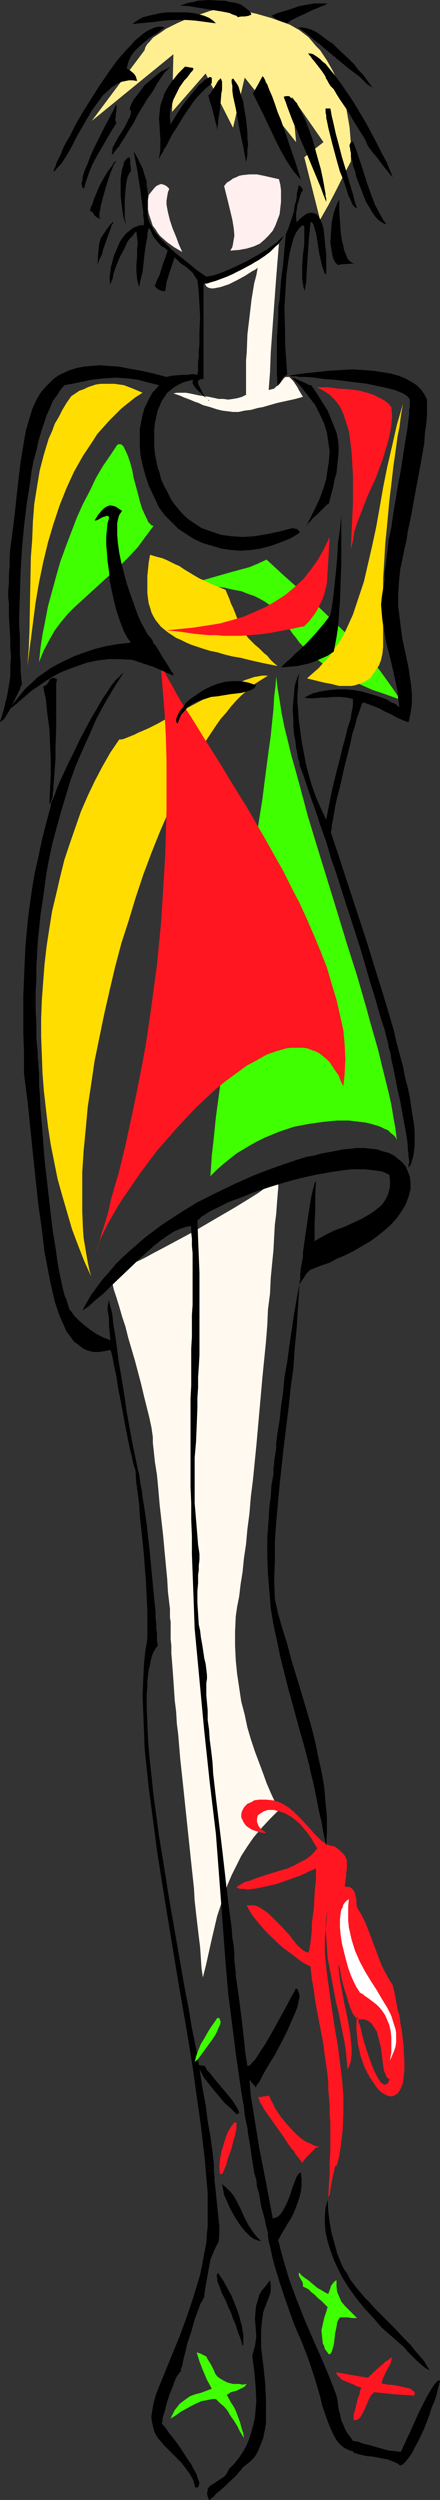 <?xml version="1.0" encoding="UTF-8" standalone="no"?>
<svg
   version="1.0"
   width="27.453mm"
   height="155.668mm"
   id="svg60"
   sodipodi:docname="Dress 20.wmf"
   xmlns:inkscape="http://www.inkscape.org/namespaces/inkscape"
   xmlns:sodipodi="http://sodipodi.sourceforge.net/DTD/sodipodi-0.dtd"
   xmlns="http://www.w3.org/2000/svg"
   xmlns:svg="http://www.w3.org/2000/svg">
  <rect width="100%" height="100%" fill="#333333" stroke="none"/>
  <sodipodi:namedview
     id="namedview60"
     pagecolor="#ffffff"
     bordercolor="#000000"
     borderopacity="0.25"
     inkscape:showpageshadow="2"
     inkscape:pageopacity="0.0"
     inkscape:pagecheckerboard="0"
     inkscape:deskcolor="#d1d1d1"
     inkscape:document-units="mm" />
  <defs
     id="defs1">
    <pattern
       id="WMFhbasepattern"
       patternUnits="userSpaceOnUse"
       width="6"
       height="6"
       x="0"
       y="0" />
  </defs>
  <path
     style="fill:#fff9ef;fill-opacity:1;fill-rule:evenodd;stroke:none"
     d="m 48.324,66.737 0.808,-0.162 0.97,-0.323 0.97,-0.323 1.131,-0.485 2.263,-0.808 2.424,-1.131 2.424,-1.293 2.263,-1.454 2.263,-1.616 0.97,-0.97 0.97,-0.808 -0.323,3.878 -0.323,4.04 -0.323,4.363 -0.646,8.888 -0.323,4.525 -0.162,4.363 -0.323,4.363 0.646,-0.162 0.646,-0.162 0.485,-0.485 0.485,-0.323 0.485,-0.485 0.323,-0.485 0.646,-0.808 0.323,-0.162 h 0.323 0.485 l 0.485,0.485 0.485,0.485 0.323,0.485 0.323,0.485 0.323,0.485 0.323,0.646 0.485,0.808 0.485,0.808 -1.778,0.485 -1.455,0.323 -1.455,0.323 -1.455,0.323 -1.131,0.323 -1.131,0.323 -1.131,0.323 -0.97,0.162 -1.778,0.485 -1.455,0.162 -1.455,0.323 H 54.95 L 53.657,96.793 52.364,96.631 51.071,96.308 49.617,95.824 47.839,95.339 46.869,94.854 45.9,94.531 44.768,94.046 43.475,93.561 42.344,93.076 40.89,92.592 41.698,92.43 h 0.97 1.131 l 0.97,0.162 2.263,0.485 2.263,0.323 2.263,0.485 h 1.131 l 1.131,0.162 1.131,-0.162 0.97,-0.162 1.131,-0.323 0.97,-0.485 V 91.622 86.774 84.835 l 0.162,-1.939 0.162,-4.201 0.485,-4.04 0.485,-4.201 0.323,-1.939 0.323,-1.939 0.485,-1.778 0.323,-1.778 -0.646,0.485 -0.646,0.323 -1.778,1.131 -1.778,0.97 -1.939,0.97 -0.97,0.323 -0.97,0.323 -0.808,0.162 -0.808,0.162 H 49.779 L 49.132,67.707 48.647,67.383 Z"
     id="path1" />
  <path
     style="fill:#fff9ef;fill-opacity:1;fill-rule:evenodd;stroke:none"
     d="m 25.697,299.752 h 0.485 l 0.646,-0.323 0.808,-0.323 0.808,-0.323 0.97,-0.485 1.131,-0.646 1.131,-0.485 1.455,-0.646 1.293,-0.646 1.455,-0.808 3.071,-1.616 6.626,-3.555 6.626,-3.878 3.071,-1.778 2.909,-1.778 1.293,-0.808 1.293,-0.808 1.131,-0.808 0.97,-0.808 0.97,-0.485 0.808,-0.646 0.646,-0.646 0.485,-0.485 v 0.646 l -0.162,0.485 v 1.454 l -0.162,1.778 -0.162,2.101 -0.162,2.262 -0.323,2.585 -0.162,2.909 -0.162,3.07 -0.323,3.232 -0.323,3.393 -0.162,3.555 -0.485,3.717 -0.162,3.717 -0.323,4.04 -0.808,8.08 -1.455,16.321 -0.808,8.08 -0.485,3.878 -0.323,3.878 -0.485,3.717 -0.323,3.555 -0.485,3.232 -0.323,3.232 -0.485,3.07 -0.323,2.747 -0.485,2.424 -0.323,2.262 -0.162,3.555 v 3.393 l 0.162,3.393 0.323,3.232 0.485,3.232 0.485,3.232 0.808,3.07 0.646,3.07 0.808,2.747 0.97,2.909 0.97,2.585 0.97,2.585 0.808,2.262 0.97,2.262 0.97,2.101 0.97,1.939 -2.101,2.101 -2.101,2.262 -1.778,2.101 -1.455,2.101 -1.455,2.262 -1.131,2.262 -1.131,2.262 -0.97,2.262 -0.808,2.424 -0.808,2.424 -0.808,2.424 -0.646,2.747 -0.646,2.747 -0.646,2.909 -0.646,2.909 -0.808,3.232 -0.323,-2.262 -0.162,-2.424 -0.162,-2.424 -0.323,-2.585 -0.323,-2.747 -0.323,-2.747 -0.323,-2.909 -0.162,-2.909 -0.646,-5.979 -0.646,-6.14 -1.293,-12.281 -0.646,-5.979 -0.485,-5.817 -0.323,-2.585 -0.162,-2.747 -0.323,-2.585 -0.162,-2.424 -0.162,-2.424 -0.162,-2.262 -0.162,-2.101 -0.162,-1.939 v -1.778 L 40.243,385.718 v -2.585 -0.646 -0.808 l -0.162,-0.97 v -0.97 -1.131 l -0.162,-1.293 -0.323,-2.747 -0.162,-2.909 -0.323,-3.393 -0.323,-3.393 -0.323,-3.555 -0.808,-7.11 -0.323,-3.717 -0.323,-3.393 -0.485,-3.07 -0.323,-3.07 -0.162,-1.454 v -1.293 l -0.162,-1.131 -0.162,-1.131 -0.485,-2.262 -0.646,-2.585 -0.646,-2.585 -0.646,-2.747 -1.455,-5.494 -1.616,-5.494 -0.646,-2.585 -0.808,-2.424 -0.646,-2.262 -0.646,-2.101 -0.646,-1.939 -0.323,-1.454 -0.323,-0.808 -0.162,-0.485 -0.162,-0.485 z"
     id="path2" />
  <path
     style="fill:#3fff00;fill-opacity:1;fill-rule:evenodd;stroke:none"
     d="m 45.253,137.514 2.586,-0.97 2.263,-0.646 2.263,-0.646 2.263,-0.646 4.202,-1.131 1.939,-0.808 2.101,-0.97 4.202,3.878 4.202,3.717 4.202,3.878 4.202,4.04 4.202,4.04 1.939,2.101 1.778,2.101 1.939,2.262 1.616,2.262 1.616,2.262 1.616,2.424 -3.556,-1.293 -2.909,-0.97 -2.909,-1.293 -2.424,-1.131 -2.263,-1.131 -1.939,-1.131 -1.778,-1.131 -1.455,-1.131 -1.293,-0.97 -1.293,-1.131 -0.97,-1.131 -0.97,-0.97 -0.808,-1.131 -0.808,-0.97 -1.293,-1.939 -1.293,-1.778 -1.455,-1.616 -0.646,-0.808 -0.97,-0.808 -0.97,-0.646 -1.131,-0.646 -1.293,-0.646 -1.455,-0.485 -1.616,-0.646 -1.778,-0.323 -2.101,-0.485 -2.263,-0.323 -2.586,-0.323 z"
     id="path3" />
  <path
     style="fill:#ffdd00;fill-opacity:1;fill-rule:evenodd;stroke:none"
     d="m 35.394,130.566 1.616,0.485 1.293,0.323 1.131,0.485 0.97,0.485 0.97,0.485 0.808,0.323 1.455,0.97 0.808,0.485 0.808,0.485 0.808,0.485 1.131,0.646 1.131,0.485 1.293,0.646 1.616,0.646 1.939,0.808 0.485,1.131 0.485,1.131 0.323,0.97 0.485,0.97 0.323,0.808 0.323,0.808 0.485,1.293 0.485,0.97 0.323,0.808 0.485,0.808 0.323,0.646 0.97,1.131 0.646,0.646 0.808,0.808 0.97,0.808 1.131,1.131 0.808,0.646 0.646,0.808 0.808,0.808 0.97,0.808 -2.424,-0.485 -2.263,-0.485 -2.101,-0.485 -1.939,-0.485 -1.939,-0.323 -1.939,-0.485 -1.616,-0.485 -1.616,-0.323 -1.616,-0.485 -1.455,-0.485 -1.455,-0.485 -1.131,-0.485 -1.293,-0.646 -1.131,-0.485 -0.97,-0.646 -0.97,-0.646 -0.808,-0.646 -0.808,-0.646 -0.646,-0.808 -0.646,-0.808 -0.485,-0.808 -0.485,-0.97 -0.323,-1.131 -0.323,-0.97 -0.162,-1.131 -0.162,-1.293 v -1.293 -1.293 -1.454 l 0.162,-1.616 0.162,-1.616 z"
     id="path4" />
  <path
     style="fill:#ffdd00;fill-opacity:1;fill-rule:evenodd;stroke:none"
     d="m 16.808,93.238 1.939,-1.293 0.97,-0.323 0.97,-0.485 0.97,-0.323 0.97,-0.323 1.131,-0.162 h 1.131 2.101 l 2.263,0.323 2.101,0.808 2.263,0.97 -1.778,1.131 -1.616,1.293 -1.616,1.293 -1.455,1.454 -1.455,1.454 -1.293,1.454 -1.455,1.616 -1.131,1.778 -2.263,3.393 -2.101,3.717 -1.778,3.878 -1.616,4.04 -1.455,4.363 -1.293,4.363 -1.131,4.686 -0.97,4.686 -0.808,4.686 -0.646,5.009 -0.646,5.009 -0.646,5.009 0.323,-4.201 0.162,-4.201 0.323,-17.129 0.323,-4.201 0.162,-4.201 0.323,-4.201 0.646,-4.04 0.646,-3.878 0.97,-3.717 1.131,-3.717 0.808,-1.778 0.646,-1.778 0.97,-1.616 0.808,-1.616 0.97,-1.616 z"
     id="path5" />
  <path
     style="fill:#3fff00;fill-opacity:1;fill-rule:evenodd;stroke:none"
     d="m 27.637,104.711 0.323,-0.162 h 0.323 0.162 l 0.323,0.162 0.323,0.323 0.162,0.323 0.485,0.97 0.485,1.131 0.485,1.454 0.485,1.778 0.323,1.778 0.97,3.555 0.485,1.939 0.485,1.616 0.646,1.454 0.646,1.293 0.162,0.485 0.485,0.485 0.323,0.323 0.485,0.162 -1.939,2.585 -1.778,2.424 -1.939,2.101 -1.939,1.939 -1.939,1.778 -1.778,1.616 -3.717,3.393 -3.556,3.232 -1.616,1.616 -1.616,1.939 -1.455,1.939 -1.293,2.262 -1.293,2.424 -1.131,2.747 0.323,-3.232 0.485,-3.232 0.646,-3.232 0.646,-3.393 0.97,-3.555 0.97,-3.555 0.97,-3.393 1.293,-3.555 1.293,-3.393 1.293,-3.393 1.455,-3.232 1.616,-3.07 1.455,-3.07 1.616,-2.747 1.778,-2.585 z"
     id="path6" />
  <path
     style="fill:#ffdd00;fill-opacity:1;fill-rule:evenodd;stroke:none"
     d="m 87.436,159.49 -0.97,0.646 -0.808,0.485 -0.97,0.323 -0.97,0.323 -0.808,0.162 h -0.97 -1.939 l -1.939,-0.485 -1.778,-0.323 -3.879,-0.97 1.455,-1.293 1.293,-1.131 1.293,-1.454 1.293,-1.293 0.97,-1.616 1.131,-1.454 0.97,-1.616 0.808,-1.616 1.616,-3.555 1.293,-3.878 1.293,-3.878 0.97,-4.201 0.97,-4.201 0.97,-4.525 0.808,-4.525 0.808,-4.686 0.97,-4.848 1.131,-4.848 1.131,-5.009 1.455,-5.009 -0.485,2.747 -0.323,2.585 -0.485,2.424 -0.323,2.424 -0.323,2.262 -0.323,2.262 -0.485,4.201 -0.485,4.04 -0.323,3.555 -0.323,3.393 -0.323,3.232 -0.162,2.909 -0.162,2.585 -0.162,2.424 v 2.262 2.101 3.555 1.616 2.585 1.131 2.101 0.808 l -0.162,1.616 -0.323,1.454 -0.485,1.293 -0.97,1.454 -0.485,0.646 z"
     id="path7" />
  <path
     style="fill:#ffdd00;fill-opacity:1;fill-rule:evenodd;stroke:none"
     d="m 28.122,174.034 h 0.485 l 0.646,-0.162 0.808,-0.323 0.808,-0.323 0.808,-0.323 0.97,-0.485 2.263,-0.97 2.263,-1.131 2.586,-1.454 2.586,-1.293 2.748,-1.454 5.495,-2.909 2.586,-1.131 2.424,-1.131 2.424,-0.97 0.97,-0.323 0.97,-0.323 0.97,-0.162 0.808,-0.162 h 0.646 0.808 l -1.293,0.808 -1.293,0.808 -1.293,0.808 -1.131,1.131 -1.293,1.131 -1.131,1.131 -1.293,1.454 -1.131,1.454 -1.293,1.454 -1.131,1.616 -2.263,3.393 -2.424,3.878 -2.263,4.04 -2.101,4.363 -2.101,4.525 -2.101,4.848 -1.939,4.848 -1.939,5.171 -1.778,5.333 -1.616,5.333 -1.778,5.494 -1.455,5.494 -1.293,5.494 -1.293,5.656 -1.131,5.494 -1.131,5.494 -0.808,5.494 -0.808,5.332 -0.485,5.333 -0.485,5.009 -0.323,5.009 v 4.686 4.525 l 0.162,4.201 0.162,2.101 0.323,1.939 0.323,1.939 0.323,1.778 0.323,1.616 0.485,1.778 -1.616,-3.555 -1.455,-3.717 -1.455,-3.878 -1.131,-3.878 -1.131,-3.878 -1.131,-4.04 -0.808,-4.04 -0.808,-4.04 -0.646,-4.201 -0.485,-4.201 -0.485,-4.201 -0.323,-4.201 -0.162,-4.363 -0.162,-4.201 v -4.363 l 0.162,-4.201 0.323,-4.363 0.323,-4.201 0.485,-4.201 0.646,-4.201 0.646,-4.04 0.97,-4.04 0.97,-4.201 0.97,-3.878 1.293,-3.878 1.293,-3.717 1.293,-3.717 1.616,-3.717 1.616,-3.393 1.778,-3.393 1.939,-3.393 z"
     id="path8" />
  <path
     style="fill:#3fff00;fill-opacity:1;fill-rule:evenodd;stroke:none"
     d="m 93.577,268.241 -0.323,-0.646 -0.485,-0.485 -0.646,-0.485 -0.646,-0.646 -0.808,-0.323 -0.97,-0.485 -0.97,-0.323 -1.131,-0.323 -1.293,-0.323 -1.293,-0.162 -1.293,-0.162 -1.455,-0.162 h -2.909 l -3.232,0.323 -3.394,0.485 -3.394,0.646 -3.394,1.131 -3.556,1.454 -1.616,0.808 -1.778,0.97 -1.616,0.97 -1.616,0.97 -1.616,1.293 -1.616,1.293 -1.455,1.293 -1.455,1.454 0.162,-2.262 0.162,-2.585 0.323,-2.747 0.323,-3.07 0.323,-3.232 0.485,-3.555 0.485,-3.555 0.485,-3.878 0.485,-3.878 0.646,-4.04 0.646,-4.201 0.646,-4.201 1.131,-8.726 1.455,-8.888 1.293,-8.888 1.293,-8.564 0.646,-4.363 0.646,-4.201 0.646,-4.04 0.485,-3.878 0.485,-3.717 0.485,-3.717 0.485,-3.393 0.323,-3.232 0.323,-3.07 0.162,-2.909 0.323,-2.585 0.162,-2.262 0.323,2.747 0.485,2.909 0.485,3.07 0.646,3.232 0.808,3.232 0.808,3.393 0.97,3.393 0.97,3.555 1.939,7.272 2.263,7.433 4.687,15.19 2.263,7.433 2.424,7.595 2.101,7.272 0.97,3.555 0.97,3.393 0.97,3.393 0.808,3.393 0.808,3.232 0.808,3.232 0.646,2.909 0.485,2.909 0.485,2.747 z"
     id="path9" />
  <path
     style="fill:#ff1621;fill-opacity:1;fill-rule:evenodd;stroke:none"
     d="m 74.668,91.137 h 2.586 l 2.586,0.323 2.586,0.162 2.424,0.323 2.263,0.646 0.97,0.323 0.97,0.485 0.97,0.485 0.808,0.485 0.808,0.646 0.646,0.808 0.162,2.101 -0.162,2.101 -0.323,1.939 -0.485,2.101 -0.646,2.101 -0.646,2.101 -1.616,4.363 -0.97,2.101 -0.97,2.101 -1.616,4.201 -0.808,2.101 -0.646,1.939 -0.323,2.101 -0.485,2.101 0.162,-3.878 0.162,-3.555 0.162,-3.555 v -3.232 -3.07 l -0.162,-2.909 -0.162,-2.747 -0.323,-2.585 -0.323,-2.262 -0.646,-2.101 -0.646,-1.939 -0.808,-1.778 -1.131,-1.454 -1.293,-1.293 -1.455,-0.97 z"
     id="path10" />
  <path
     style="fill:#ff1621;fill-opacity:1;fill-rule:evenodd;stroke:none"
     d="m 39.273,148.341 3.232,0.323 3.232,0.485 3.394,0.323 h 1.778 l 1.778,0.162 h 1.939 2.101 l 2.101,-0.162 2.263,-0.162 2.424,-0.323 2.586,-0.485 2.586,-0.485 3.071,-0.646 1.131,-1.131 0.97,-1.293 0.808,-1.131 0.646,-1.293 0.646,-1.293 0.485,-1.293 0.323,-1.293 0.323,-1.293 0.162,-2.747 0.162,-2.747 0.323,-5.494 -1.293,2.747 -1.455,2.585 -1.616,2.262 -1.778,2.262 -2.101,1.939 -2.101,1.778 -2.263,1.454 -2.424,1.454 -2.586,1.131 -2.586,1.131 -2.748,0.808 -2.909,0.808 -3.071,0.485 -3.071,0.485 -3.232,0.323 z"
     id="path11" />
  <path
     style="fill:#ff1621;fill-opacity:1;fill-rule:evenodd;stroke:none"
     d="m 80.971,255.637 -0.646,-1.293 -0.485,-1.293 -0.808,-1.131 -0.646,-0.97 -0.646,-0.97 -0.808,-0.808 -0.808,-0.646 -0.808,-0.646 -0.97,-0.485 -0.97,-0.323 -0.808,-0.323 -0.97,-0.162 H 70.627 69.496 68.526 l -1.131,0.162 -2.263,0.646 -2.263,0.808 -2.263,1.293 -2.424,1.293 -2.424,1.778 -2.424,1.778 -2.424,1.939 -2.424,2.262 -2.424,2.262 -2.263,2.424 -2.263,2.424 -2.263,2.585 -2.263,2.585 -1.939,2.585 -1.939,2.585 -1.778,2.585 -1.778,2.585 -1.616,2.424 -1.293,2.262 -1.293,2.262 -0.97,1.939 -0.808,1.778 -0.646,1.778 -0.323,1.293 0.646,-2.101 0.646,-2.424 0.808,-2.424 0.808,-2.747 0.646,-2.909 0.808,-2.909 0.97,-3.232 0.808,-3.232 0.808,-3.393 0.808,-3.717 0.808,-3.717 0.808,-3.878 0.808,-4.04 0.808,-4.201 0.808,-4.363 0.646,-4.363 0.646,-4.525 0.646,-4.848 0.646,-4.686 0.485,-5.009 0.485,-5.009 0.323,-5.009 0.323,-5.333 0.323,-5.333 0.162,-5.494 0.162,-5.494 v -5.656 -5.656 l -0.162,-5.817 -0.323,-5.979 -0.485,-5.979 -0.485,-5.979 0.162,0.485 0.323,0.646 0.485,1.454 0.808,1.616 1.131,1.939 1.131,2.101 1.455,2.424 1.616,2.424 1.616,2.585 1.778,2.909 1.939,3.07 1.939,3.07 1.939,3.232 2.101,3.393 2.101,3.393 4.202,7.272 4.202,7.433 1.939,3.878 1.939,3.717 1.778,3.878 1.616,3.717 1.616,3.878 1.455,3.717 1.131,3.878 1.131,3.717 0.808,3.555 0.808,3.555 0.323,3.555 0.162,3.393 -0.162,3.232 -0.162,1.616 z"
     id="path12" />
  <path
     style="fill:#ffef91;fill-opacity:1;fill-rule:evenodd;stroke:none"
     d="m 34.102,11.796 -12.445,16.644 19.233,-15.674 -0.323,13.574 7.919,-9.049 6.465,12.766 2.748,-11.796 12.121,15.19 -0.97,-10.665 7.434,10.665 -4.525,3.555 3.717,14.705 1.939,-3.393 1.778,-3.393 1.778,-3.555 1.778,-3.393 V 33.773 L 82.426,29.894 81.779,26.178 81.133,22.461 79.84,19.553 78.547,16.805 77.092,14.22 75.476,11.796 74.506,10.827 73.698,9.857 72.728,8.726 70.627,7.11 69.496,6.464 68.365,5.817 67.072,5.333 63.839,4.201 60.445,3.232 56.728,2.424 54.95,2.101 52.849,1.778 49.455,2.585 46.223,3.717 43.152,4.848 41.698,5.494 40.405,6.14 39.112,6.787 37.98,7.595 37.011,8.241 36.041,8.888 35.394,9.695 34.748,10.342 34.263,11.15 Z"
     id="path13" />
  <path
     style="fill:#000000;fill-opacity:1;fill-rule:evenodd;stroke:none"
     d="m 49.294,588.353 -0.323,-0.808 -0.162,-0.808 0.162,-0.485 v -0.485 l 0.323,-0.485 0.323,-0.323 0.808,-0.485 0.97,-0.646 0.97,-0.646 0.485,-0.323 0.485,-0.485 0.323,-0.646 0.323,-0.646 1.293,-1.293 1.131,-1.454 0.97,-1.454 0.808,-1.454 0.646,-1.616 0.485,-1.616 0.485,-1.778 0.323,-1.616 0.162,-1.778 0.162,-1.778 -0.162,-3.555 -0.323,-3.717 -0.485,-3.555 0.323,-1.131 0.323,-1.131 0.162,-1.131 0.162,-1.131 -0.162,-2.101 -0.162,-2.101 0.162,-2.101 0.162,-1.131 0.323,-0.97 0.323,-1.293 0.646,-1.131 0.97,-1.131 0.97,-1.293 0.162,0.97 v 0.97 0.646 l -0.162,0.646 -0.485,1.293 -0.485,1.293 -0.323,0.808 -0.323,0.97 -0.162,1.131 -0.162,1.293 -0.162,1.778 v 0.808 0.97 1.131 1.131 l 0.162,1.293 0.162,1.454 0.162,1.131 0.162,1.454 0.162,1.616 0.162,1.616 0.162,3.717 v 3.717 1.939 l -0.323,1.778 -0.323,1.616 -0.646,1.616 -0.646,1.616 -0.808,1.293 -1.131,1.131 -1.293,0.97 -0.323,0.323 -0.485,0.646 -0.485,0.485 -0.485,0.646 -2.909,2.747 -1.293,1.131 -0.646,0.485 -0.485,0.646 -0.485,0.323 -0.323,0.323 -0.162,0.162 z"
     id="path14" />
  <path
     style="fill:#000000;fill-opacity:1;fill-rule:evenodd;stroke:none"
     d="m 46.061,585.445 -0.485,-1.778 -0.808,-1.454 -0.97,-1.293 -0.97,-1.293 -2.101,-2.101 -0.97,-0.97 -0.97,-0.97 -0.97,-1.131 -0.808,-0.97 -0.646,-1.293 -0.323,-1.293 -0.323,-1.616 v -0.808 l 0.162,-0.97 0.162,-0.97 0.162,-0.97 0.323,-1.131 0.323,-1.131 1.778,-4.363 1.778,-4.363 1.939,-4.686 1.778,-4.848 1.616,-4.848 1.455,-4.848 0.485,-2.424 0.485,-2.585 0.485,-2.424 0.162,-2.424 0.162,-1.454 v -1.454 -3.232 -3.393 l -0.323,-3.555 -0.323,-3.878 -0.485,-4.201 -0.485,-4.201 -0.646,-4.525 -0.646,-4.525 -0.646,-4.686 -0.808,-5.009 -0.808,-4.848 -1.778,-10.18 -3.394,-20.684 -1.616,-10.18 -0.646,-5.009 -0.646,-4.848 -0.646,-4.848 -0.485,-4.686 -0.485,-4.525 -0.162,-4.363 -0.162,-4.201 -0.162,-4.04 0.162,-3.717 0.162,-3.555 0.323,-3.232 0.323,-1.616 0.162,-1.454 v -3.07 -3.232 l -0.323,-6.625 -0.485,-6.464 -0.323,-3.232 -0.323,-3.07 -0.323,-2.909 -0.162,-2.747 -0.323,-2.585 -0.323,-2.262 -0.162,-1.939 v -0.808 l -0.162,-0.808 v -0.646 -1.454 l 0.162,0.646 0.323,0.808 0.162,0.808 0.323,1.131 0.162,1.131 0.162,1.293 0.323,1.454 0.162,1.454 0.485,3.07 0.485,3.393 0.808,7.272 0.323,3.555 0.323,3.393 0.323,3.393 0.323,3.07 v 1.454 l 0.162,1.293 v 1.131 l 0.162,1.131 v 0.97 0.808 l 0.162,0.646 v 0.485 l -0.485,0.646 -0.485,0.808 -0.323,0.808 -0.323,1.131 -0.162,0.97 -0.323,1.293 -0.162,1.293 -0.162,1.293 v 1.454 l -0.162,1.616 v 1.616 1.616 l 0.162,3.717 0.162,3.878 0.323,4.04 0.485,4.363 0.485,4.686 0.646,4.686 0.646,4.848 0.808,4.848 1.616,10.18 1.778,10.18 1.778,10.18 0.97,5.009 0.808,4.848 0.97,4.686 0.808,4.686 0.646,4.363 0.808,4.201 0.485,3.878 0.646,3.717 0.485,3.555 0.162,1.454 0.162,1.454 v 1.454 l 0.162,1.454 v 1.131 l 0.162,1.131 0.323,3.232 0.323,3.07 0.323,3.232 v 1.778 l -0.162,1.778 -0.646,1.131 -0.646,1.454 -0.646,1.616 -0.323,1.778 -0.646,3.555 -0.323,1.778 -0.162,1.616 -0.162,0.323 -0.323,0.646 -0.485,0.808 -0.323,0.97 -0.485,1.293 -0.485,1.293 -0.808,2.909 -0.97,2.909 -0.323,1.454 -0.323,1.293 -0.323,1.293 -0.162,0.97 -0.323,0.808 v 0.646 l -0.323,0.162 -0.162,0.323 -0.485,0.646 -0.323,0.646 -0.323,0.808 -0.323,0.97 -0.808,1.939 -0.646,2.101 -0.485,1.939 -0.323,0.97 -0.162,0.646 v 0.646 l -0.162,0.485 0.485,0.485 0.646,0.808 0.646,0.97 0.808,0.97 0.97,1.293 0.808,1.131 1.778,2.747 0.808,1.131 0.646,1.293 0.646,1.131 0.323,1.131 0.323,0.808 -0.162,0.646 v 0.162 l -0.162,0.162 -0.323,0.162 z"
     id="path15" />
  <path
     style="fill:#000000;fill-opacity:1;fill-rule:evenodd;stroke:none"
     d="m 94.385,580.274 -0.646,-0.485 -0.646,-0.323 -1.616,-0.646 -1.778,-0.323 -1.616,-0.323 -1.616,-0.162 -1.455,-0.323 -0.646,-0.162 -0.485,-0.162 -0.485,-0.162 -0.162,-0.323 -0.646,-0.162 -0.485,-0.162 -0.97,-0.485 -0.97,-0.808 -0.808,-0.97 -0.808,-1.454 -0.646,-1.454 -0.646,-1.616 -0.646,-1.778 -0.646,-1.939 -0.485,-2.101 -1.293,-4.363 -1.455,-4.363 -0.808,-2.101 -0.808,-2.101 -0.646,-1.454 -0.646,-1.454 -0.646,-1.616 -0.646,-1.778 -1.293,-3.717 -1.293,-3.878 -1.131,-3.717 -0.485,-1.778 -0.323,-1.454 -0.323,-1.454 -0.323,-1.293 -0.162,-1.131 v -0.808 l -0.485,-1.778 -0.323,-1.616 -0.808,-2.909 -0.485,-2.909 -0.485,-1.616 -0.162,-1.616 -0.485,-1.616 -0.323,-2.101 -0.323,-1.939 -0.323,-2.424 -0.485,-2.747 -0.162,-1.454 -0.323,-1.454 -0.323,-1.616 -0.162,-1.778 -0.323,-1.778 -0.323,-1.939 -1.131,-7.756 -0.97,-7.595 -0.97,-7.595 -0.646,-7.595 -1.131,-15.19 -1.131,-14.866 -1.455,-12.119 -1.293,-12.119 -2.263,-24.077 -0.162,-4.525 -0.162,-4.363 -0.162,-4.363 -0.162,-4.201 v -4.201 l -0.162,-4.04 v -3.878 l -0.162,-3.717 v -3.878 -3.555 -6.948 -3.232 -3.232 l 0.162,-3.07 v -3.07 -2.909 -2.747 l 0.162,-2.747 v -2.585 -2.585 l 0.162,-2.262 v -2.424 -2.101 -5.979 -1.778 l -0.162,-1.778 v -1.616 l -0.162,-1.454 v -1.454 h -0.646 l -0.646,0.162 -1.455,0.485 -1.455,0.646 -1.455,0.97 -1.616,1.131 -1.616,1.293 -1.616,1.454 -1.616,1.454 -6.95,6.625 -1.616,1.616 -1.778,1.454 -1.616,1.454 -1.616,1.131 0.97,-1.778 1.131,-1.939 1.293,-1.778 1.455,-1.939 1.455,-1.616 1.455,-1.778 1.616,-1.616 1.778,-1.616 3.717,-3.232 3.879,-2.909 4.202,-2.747 4.202,-2.585 4.525,-2.262 4.364,-2.101 4.364,-1.939 4.202,-1.616 4.202,-1.454 1.939,-0.646 2.101,-0.646 1.778,-0.323 1.778,-0.485 1.778,-0.323 1.778,-0.323 1.616,-0.323 1.616,-0.162 1.616,-0.162 h 1.616 l 1.616,0.162 1.455,0.162 1.455,0.485 1.293,0.323 1.293,0.646 0.97,0.808 0.97,0.808 0.808,0.97 0.485,1.131 0.485,1.293 0.162,1.454 v 1.454 l -0.485,1.778 -0.646,1.778 -0.97,1.616 -1.131,1.616 -1.293,1.454 -1.616,1.454 -1.616,1.293 -1.778,1.293 -1.939,1.131 -1.939,1.131 -1.939,0.97 -1.939,0.808 -1.778,0.97 -1.939,0.646 -1.616,0.646 -1.616,0.646 -0.323,-1.131 -0.323,-0.97 -0.162,-0.97 0.162,-0.808 0.323,-0.808 0.323,-0.646 0.485,-0.646 0.485,-0.646 0.808,-0.485 0.808,-0.485 1.778,-0.97 1.939,-0.97 2.263,-0.808 2.101,-0.97 2.101,-0.97 1.939,-1.131 0.97,-0.646 0.808,-0.646 0.808,-0.646 0.646,-0.808 0.485,-0.808 0.485,-0.97 0.323,-1.131 0.162,-0.97 v -1.293 l -0.162,-1.293 -0.97,-0.485 -0.97,-0.323 -1.131,-0.162 -1.293,-0.162 -1.455,-0.162 h -1.455 -1.455 l -1.616,0.162 -3.394,0.485 -3.556,0.646 -3.717,0.808 -3.556,0.97 -3.717,1.131 -3.394,1.131 -3.232,1.293 -3.071,1.131 -1.293,0.646 -1.293,0.646 -0.97,0.485 -0.97,0.485 -0.97,0.646 -0.808,0.485 -0.485,0.485 -0.485,0.485 0.162,4.201 0.162,4.04 0.162,4.04 v 3.555 3.555 6.464 2.909 2.909 l -0.162,2.747 -0.162,2.424 v 2.424 l -0.162,2.424 v 2.262 l -0.162,4.201 -0.162,3.878 -0.323,3.717 v 3.555 3.555 3.555 l 0.323,3.878 0.323,3.878 0.162,2.101 0.323,2.101 v 1.454 l -0.162,1.293 v 1.131 l -0.162,1.131 v 1.939 l -0.162,1.778 v 1.454 1.454 l 0.162,2.424 0.162,2.585 0.323,1.454 0.162,1.454 0.323,1.778 0.323,2.101 0.162,1.131 0.323,1.293 0.162,1.293 0.162,1.454 v 0.808 l -0.162,0.97 v 2.909 l 0.162,1.778 0.162,1.778 v 2.262 l 0.323,2.262 0.162,2.424 0.323,2.424 0.323,2.747 0.162,2.747 0.646,5.656 1.455,11.958 0.646,5.656 0.323,2.909 0.323,2.585 0.323,2.747 0.323,2.424 0.323,2.424 0.162,2.262 0.323,1.939 0.162,1.939 v 1.616 l 0.162,1.454 0.162,1.293 v 0.808 l 0.323,2.101 0.323,2.262 0.323,2.424 0.323,2.585 0.323,2.747 0.323,2.909 0.323,3.07 0.485,3.07 h 0.162 l 0.323,-0.162 0.323,-0.162 0.162,-0.323 0.808,-0.808 0.646,-0.97 0.808,-1.293 0.97,-1.454 1.778,-3.07 1.778,-3.232 0.808,-1.454 0.808,-1.454 0.646,-1.293 0.646,-1.131 0.485,-0.808 0.162,-0.485 0.162,-0.162 0.323,0.162 0.162,0.485 0.162,0.323 0.162,0.646 v 0.485 l -0.162,0.646 -0.323,1.616 -0.646,1.616 -0.808,1.778 -0.808,1.939 -0.97,1.939 -2.101,4.04 -1.131,1.778 -0.97,1.616 -0.808,1.454 -0.323,0.646 -0.323,0.646 -0.323,0.485 -0.323,0.323 -0.162,0.485 -0.162,0.162 -0.485,-0.646 -0.485,-0.485 -0.323,-0.485 -0.162,-0.162 0.323,3.878 0.646,3.878 0.646,4.04 0.646,4.04 1.616,8.241 1.616,8.564 0.646,-0.162 0.646,-0.323 0.485,-0.485 0.485,-0.646 0.97,-1.778 0.808,-1.939 0.646,-2.101 0.323,-0.808 0.323,-0.808 0.323,-0.808 0.323,-0.485 0.323,-0.323 0.323,-0.162 0.162,1.616 v 1.454 l -0.162,1.454 -0.323,1.293 -0.485,1.454 -0.485,1.293 -0.485,1.131 -0.646,1.293 -0.646,0.97 -0.646,1.131 -0.485,0.808 -0.323,0.485 -0.162,0.323 -0.323,0.646 -0.323,0.485 v 0.485 l 0.162,0.162 0.485,2.101 0.646,2.262 1.293,4.363 1.616,4.363 1.778,4.525 1.939,4.525 1.939,4.363 1.939,4.525 1.778,4.525 0.323,1.131 0.162,1.293 0.162,1.131 0.323,1.293 0.323,1.454 0.646,1.454 0.323,0.808 0.485,0.808 0.646,0.808 0.646,0.97 1.131,0.162 1.293,0.485 1.455,0.323 1.616,0.485 2.909,0.808 1.616,0.162 1.293,0.162 v -0.162 l 0.162,-0.162 0.323,-0.808 0.485,-0.97 0.485,-1.131 0.646,-1.293 0.646,-1.454 1.455,-3.232 1.455,-2.909 0.808,-1.454 0.646,-1.131 0.646,-0.97 0.646,-0.808 0.162,-0.162 0.323,-0.162 h 0.162 0.162 l -0.162,0.808 -0.323,1.131 -0.323,1.454 -0.485,1.454 -0.646,1.454 -0.485,1.616 -1.293,3.393 -1.455,3.07 -0.808,1.454 -0.646,1.293 -0.808,1.131 -0.646,0.808 -0.646,0.646 z"
     id="path16" />
  <path
     style="fill:#3fff00;fill-opacity:1;fill-rule:evenodd;stroke:none"
     d="m 57.536,573.81 -0.97,-1.616 -0.646,-1.293 -0.808,-1.293 -0.808,-1.131 -0.646,-1.131 -0.808,-0.97 -0.97,-0.808 -0.97,-0.97 h -0.808 l -0.808,0.162 -0.808,0.162 -0.97,0.162 -1.778,0.808 -1.778,0.97 -1.455,0.808 -0.646,0.485 -0.485,0.323 -0.485,0.323 -0.323,0.162 -0.162,0.162 h -0.162 l 0.485,-0.97 0.485,-0.97 0.646,-0.808 0.485,-0.646 0.646,-0.485 0.646,-0.485 1.131,-0.808 1.293,-0.485 1.293,-0.323 1.293,-0.485 1.293,-0.485 -1.131,-2.101 -0.97,-2.262 -0.808,-2.101 -0.646,-2.101 0.97,0.323 0.646,0.323 0.646,0.323 0.323,0.646 0.808,1.293 0.323,0.646 0.323,0.646 0.323,0.808 0.485,0.646 0.646,0.485 0.808,0.485 0.97,0.485 1.293,0.323 h 0.646 0.808 l 0.808,0.162 0.97,-0.162 -0.485,0.646 -0.646,0.323 -1.293,0.646 -1.293,0.323 -0.485,0.323 -0.485,0.323 0.97,1.778 0.646,0.97 0.485,0.97 0.485,1.293 0.485,1.293 0.485,1.778 0.323,0.97 z"
     id="path17" />
  <path
     style="fill:#ff1621;fill-opacity:1;fill-rule:evenodd;stroke:none"
     d="m 83.557,569.609 -0.162,-0.162 v -0.323 -0.323 -0.485 l 0.323,-1.131 0.323,-1.293 0.323,-1.454 0.485,-1.131 v -0.485 l 0.162,-0.485 0.162,-0.323 v -0.162 l -0.808,-0.162 -0.97,-0.485 -1.939,-0.808 -0.808,-0.323 -0.646,-0.646 -0.485,-0.485 -0.162,-0.323 v -0.323 l 3.556,0.646 1.939,0.323 1.939,0.323 1.293,-1.293 1.455,-1.293 1.293,-1.131 1.616,-1.131 -0.162,0.646 -0.162,0.808 -0.808,1.454 -0.808,1.616 -0.323,0.808 -0.162,0.808 0.323,0.162 h 0.323 l 0.646,0.162 h 0.485 l 1.455,0.162 1.455,0.323 1.455,0.323 0.646,0.162 0.323,0.323 0.485,0.323 0.162,0.162 v 0.485 l -0.162,0.323 -4.687,-0.323 -4.687,-0.485 -0.808,0.808 -0.485,0.97 -0.485,1.131 -0.485,1.131 -0.485,0.97 -0.485,0.808 -0.323,0.323 -0.323,0.323 h -0.323 z"
     id="path18" />
  <path
     style="fill:#000000;fill-opacity:1;fill-rule:evenodd;stroke:none"
     d="m 101.335,557.813 -0.97,-0.485 -0.808,-0.646 -1.293,-1.131 -0.646,-0.646 -0.646,-0.646 -0.808,-0.808 -0.808,-0.97 -2.748,-2.424 -2.586,-2.262 -2.101,-2.424 -2.101,-2.262 -1.939,-2.424 -1.616,-2.262 -1.455,-2.262 -1.131,-2.262 -0.97,-2.101 -0.808,-2.262 -0.646,-2.101 -0.485,-2.101 -0.162,-1.939 v -1.939 l 0.162,-1.939 0.485,-1.778 0.162,2.747 0.323,2.585 0.485,2.585 0.646,2.262 0.646,2.424 0.97,2.424 0.646,1.293 0.808,1.131 0.646,1.293 0.97,1.293 0.646,0.808 0.808,0.97 0.97,1.131 1.131,1.131 1.293,1.454 1.293,1.293 2.909,2.909 2.748,2.909 1.455,1.454 1.131,1.454 1.131,1.293 0.97,1.131 0.646,1.131 z"
     id="path19" />
  <path
     style="fill:#3fff00;fill-opacity:1;fill-rule:evenodd;stroke:none"
     d="m 77.577,554.096 -0.485,-0.646 -0.485,-0.646 -0.162,-0.646 -0.323,-0.646 -0.162,-1.454 -0.162,-1.616 0.323,-1.454 0.323,-1.454 0.485,-1.454 0.323,-1.131 -1.455,-1.454 -0.808,-0.646 -0.808,-0.808 -0.808,-0.646 -0.646,-0.646 -0.646,-0.323 -0.646,-0.323 v -0.646 l -0.162,-0.485 -0.485,-0.808 -0.162,-0.323 -0.162,-0.323 v -0.323 -0.323 l 0.323,0.162 0.162,0.323 0.808,0.646 0.97,0.646 1.131,0.97 0.97,0.808 1.131,0.646 0.808,0.485 0.323,0.162 0.323,0.162 0.162,-0.485 0.323,-0.808 0.162,-0.646 0.646,-0.808 0.323,-0.323 0.323,-0.162 v 0.808 0.646 l 0.162,1.293 0.485,1.131 0.485,1.131 0.808,0.97 0.97,0.97 1.939,1.939 h -1.131 l -1.131,-0.162 H 81.294 80.324 80.163 l -0.323,0.485 -0.323,0.646 -0.162,1.131 -0.323,1.454 -0.162,1.454 -0.162,1.293 -0.323,1.131 -0.162,0.485 -0.162,0.323 -0.162,0.162 z"
     id="path20" />
  <path
     style="fill:#000000;fill-opacity:1;fill-rule:evenodd;stroke:none"
     d="m 57.213,552.157 -0.485,-1.778 -0.646,-1.616 -0.485,-1.616 -0.646,-1.454 -0.485,-1.454 -0.646,-1.293 -0.485,-1.293 -1.131,-2.262 -0.323,-0.97 -0.323,-0.808 -0.323,-0.808 v -0.646 l -0.162,-0.485 0.162,-0.485 0.162,-0.323 1.293,1.939 0.97,1.778 0.97,1.778 0.646,1.616 0.646,1.616 0.485,1.454 0.323,1.293 0.323,1.131 0.162,1.131 0.162,0.808 v 0.808 1.293 0.323 l -0.162,0.162 z"
     id="path21" />
  <path
     style="fill:#000000;fill-opacity:1;fill-rule:evenodd;stroke:none"
     d="m 52.364,514.021 0.808,0.646 0.646,0.646 0.646,0.646 0.646,0.808 0.808,1.454 0.808,1.616 0.808,1.778 0.485,0.97 0.485,0.97 0.646,0.97 0.646,0.97 0.808,0.97 0.97,0.97 -0.808,-0.162 -0.808,-0.323 -0.808,-0.485 -0.646,-0.646 -0.808,-0.808 -0.808,-0.97 -1.293,-1.939 -1.293,-2.262 -0.97,-2.262 -0.485,-0.97 -0.162,-0.97 -0.162,-0.808 z"
     id="path22" />
  <path
     style="fill:#ff1621;fill-opacity:1;fill-rule:evenodd;stroke:none"
     d="m 51.88,511.759 -0.162,-1.778 0.162,-1.778 0.323,-1.778 0.485,-1.616 0.485,-1.616 0.485,-1.293 0.646,-1.131 0.323,-0.485 0.323,-0.323 0.162,-0.323 0.162,-0.162 h 0.323 v 0 l 0.162,0.162 v 0.323 0.485 0.485 l -0.162,0.646 -0.162,0.97 -0.323,0.97 -0.323,1.293 -0.323,1.293 -0.646,1.616 -0.485,1.778 -0.808,1.939 -0.323,0.162 h -0.162 z"
     id="path23" />
  <path
     style="fill:#ff1621;fill-opacity:1;fill-rule:evenodd;stroke:none"
     d="m 77.415,517.092 0.162,-2.909 0.162,-2.747 v -2.747 l 0.162,-2.424 v -2.424 -2.262 -2.101 l -0.162,-2.101 v -1.939 l -0.162,-1.939 -0.162,-1.616 v -1.778 l -0.323,-3.07 -0.485,-3.07 -0.323,-2.747 -0.485,-2.585 -0.97,-5.009 -0.485,-2.585 -0.323,-2.585 -0.485,-2.747 -0.323,-2.909 -0.97,-0.485 -1.131,-0.646 -2.101,-1.616 -2.424,-1.778 -2.101,-1.939 -2.101,-2.101 -1.778,-2.101 -0.808,-0.97 -0.646,-0.97 -0.485,-0.808 -0.485,-0.97 h 0.97 0.97 l 1.131,0.485 0.97,0.646 1.131,0.808 0.97,0.97 2.101,2.101 1.939,2.101 0.808,1.131 0.808,0.97 0.808,0.808 0.808,0.646 0.646,0.323 0.485,0.162 v -0.162 l 0.162,-0.323 0.162,-0.808 0.162,-1.131 0.162,-1.293 0.162,-1.454 v -1.778 l 0.485,-3.555 0.162,-3.555 0.162,-1.616 0.162,-1.454 v -1.131 -0.808 -0.808 l -0.646,0.323 -1.131,0.485 -0.97,0.485 -1.131,0.485 -2.748,0.97 -2.748,0.97 -2.909,0.646 -1.455,0.323 -1.131,0.162 -1.293,0.162 -0.97,-0.162 h -0.808 l -0.808,-0.323 0.323,-0.323 0.808,-0.485 0.808,-0.485 1.293,-0.323 1.131,-0.485 1.455,-0.485 3.071,-0.97 3.232,-0.97 1.455,-0.646 1.455,-0.808 1.293,-0.646 1.131,-0.808 0.808,-0.808 0.808,-0.97 -0.808,-1.293 -0.646,-1.131 -0.808,-1.131 -0.808,-0.97 -0.646,-0.808 -0.808,-0.808 -0.808,-0.646 -0.808,-0.646 -0.646,-0.323 -0.808,-0.485 -1.455,-0.485 -1.293,-0.323 h -1.293 l -0.97,0.323 -0.808,0.485 -0.646,0.485 -0.162,0.808 v 0.323 0.485 l 0.162,0.323 0.162,0.485 0.323,0.485 0.485,0.485 0.485,0.323 0.646,0.485 -1.293,-0.162 -1.131,-0.323 -0.97,-0.323 -0.808,-0.485 -0.646,-0.485 -0.485,-0.646 -0.323,-0.646 -0.323,-0.646 v -0.808 l 0.162,-0.646 0.323,-0.646 0.323,-0.485 0.646,-0.646 0.808,-0.323 0.808,-0.485 1.131,-0.162 h 0.808 0.808 l 1.616,0.162 1.293,0.323 1.293,0.646 1.293,0.808 1.131,0.97 1.939,1.939 1.939,2.101 0.808,0.97 0.97,0.97 0.808,0.808 0.97,0.646 1.131,0.485 0.97,0.162 0.646,0.485 0.646,0.485 0.323,0.323 0.485,0.485 0.485,0.646 0.323,0.808 v 1.131 0.485 0.646 l -0.162,0.808 v 0.808 l -0.162,1.131 -0.162,1.131 0.323,0.162 h 0.323 0.485 l 0.485,0.323 0.485,0.485 0.162,0.323 0.162,0.485 0.162,0.646 0.162,0.646 v 0.97 l 0.162,0.97 0.485,0.808 0.485,0.808 0.485,0.97 0.485,0.97 0.97,2.424 0.97,2.585 0.97,2.585 0.97,2.585 1.293,2.424 0.646,1.131 0.646,0.97 0.485,2.101 0.323,1.778 0.323,1.778 0.485,1.616 0.162,1.616 0.323,1.616 0.162,1.293 0.162,1.454 0.162,1.293 v 1.131 l 0.162,2.262 v 1.939 l -0.162,1.616 -0.162,1.454 -0.323,0.97 -0.485,0.97 -0.485,0.646 -0.485,0.323 -0.646,0.323 h -0.646 l -0.646,-0.162 -0.646,-0.323 -0.808,-0.485 -0.646,-0.646 -0.646,-0.808 -0.646,-0.97 -0.646,-0.97 -0.646,-1.131 -0.646,-1.293 -0.485,-1.293 -0.485,-1.454 -0.323,-1.454 -0.323,-1.454 -0.162,-1.616 -0.162,-1.616 v -1.616 l 0.162,-1.616 v 0.162 l 0.162,0.162 v 0.323 l 0.162,0.323 v 0.485 l 0.323,0.646 0.323,1.293 0.323,1.454 0.485,1.778 1.131,3.393 0.646,1.778 0.646,1.454 0.646,1.293 0.646,0.97 0.323,0.323 0.323,0.162 0.162,0.162 h 0.323 l 0.323,-0.162 0.323,-0.162 0.162,-0.485 0.323,-0.485 h -0.323 l -0.162,-0.162 -0.323,-0.323 -0.323,-0.808 -0.323,-0.808 -0.162,-1.131 -0.162,-1.293 -0.162,-1.293 -0.162,-1.454 -0.646,-2.585 -0.323,-1.293 -0.646,-0.97 -0.646,-0.97 -0.808,-0.646 -0.97,-0.323 h -0.646 -0.646 l -0.485,-0.162 -0.323,-0.485 -0.485,-0.646 -0.323,-0.646 -0.323,-0.808 -0.323,-0.97 -0.646,-2.101 -0.646,-2.101 -0.485,-1.939 -0.162,-0.97 -0.162,-0.97 -0.162,-0.646 -0.162,-0.646 v 1.131 l 0.162,1.293 0.162,1.454 0.323,1.616 0.323,1.778 0.323,1.778 0.808,3.717 0.646,3.717 0.162,1.778 0.162,1.616 v 1.454 l -0.162,1.454 -0.323,1.131 -0.485,0.97 -0.162,-1.939 -0.162,-1.939 -0.323,-2.262 -0.485,-2.424 -0.485,-2.424 -0.485,-2.424 -0.646,-2.585 -0.485,-2.585 -0.97,-5.171 -0.485,-2.585 -0.162,-2.424 -0.162,-2.424 -0.162,-2.262 0.162,-2.262 0.323,-1.939 -0.323,3.232 -0.323,3.555 v 3.393 l 0.323,3.555 0.485,3.717 0.485,3.555 1.131,7.433 0.646,3.717 0.485,3.878 0.485,3.878 0.323,3.878 v 4.04 l -0.162,4.04 -0.485,4.04 -0.323,2.101 -0.485,1.939 -0.162,0.323 -0.323,0.162 -0.162,0.485 v 0.323 l -0.323,1.131 -0.485,2.585 -0.162,1.131 -0.162,0.97 -0.162,0.323 z"
     id="path24" />
  <path
     style="fill:#ff1621;fill-opacity:1;fill-rule:evenodd;stroke:none"
     d="m 71.274,509.012 -0.323,-0.485 -0.646,-0.808 -0.646,-0.808 -0.323,-0.646 -0.485,-0.485 -0.97,-1.293 -0.808,-1.293 -1.939,-2.747 -1.939,-2.747 -0.808,-1.131 -0.646,-1.131 -0.485,-0.808 -0.162,-0.646 -0.162,-0.162 v -0.162 -0.162 h 0.162 0.646 l 0.485,-0.162 h 0.485 l 0.646,-0.162 0.323,0.485 0.323,0.808 0.485,0.808 0.323,0.808 1.293,1.939 1.455,1.778 1.616,1.778 0.97,0.97 0.97,0.808 0.97,0.646 1.131,0.485 0.97,0.485 1.293,0.323 h -0.162 -0.323 l -0.485,0.162 -0.485,0.485 -0.646,0.646 -1.293,1.293 -0.485,0.646 z"
     id="path25" />
  <path
     style="fill:#000000;fill-opacity:1;fill-rule:evenodd;stroke:none"
     d="m 55.758,497.539 -1.293,-1.293 -1.455,-1.293 -2.586,-3.07 -1.293,-1.616 -1.131,-1.454 -0.808,-1.616 -0.808,-1.293 0.97,0.162 0.97,0.162 0.162,0.323 0.323,0.646 0.646,0.646 0.646,0.808 0.646,0.808 0.808,0.97 1.778,2.101 0.808,0.97 0.646,0.808 0.646,0.97 0.485,0.808 0.323,0.646 0.162,0.485 -0.323,0.323 h -0.162 z"
     id="path26" />
  <path
     style="fill:#3fff00;fill-opacity:1;fill-rule:evenodd;stroke:none"
     d="m 45.9,485.42 0.323,-1.454 0.485,-1.293 0.646,-1.616 0.808,-1.293 0.808,-1.454 0.808,-1.293 0.808,-1.131 0.646,-0.97 h 0.485 l 0.162,0.485 0.162,0.485 -0.162,0.646 -0.323,0.646 -0.323,0.808 -0.485,0.97 -0.646,0.97 -1.293,1.778 -1.293,1.778 -0.485,0.646 -0.485,0.646 -0.485,0.323 z"
     id="path27" />
  <path
     style="fill:#ffffff;fill-opacity:1;fill-rule:evenodd;stroke:none"
     d="m 91.961,484.935 0.323,-1.939 v -1.939 -1.616 l -0.162,-1.454 -0.323,-1.454 -0.485,-1.131 -0.485,-1.131 -0.646,-0.97 -0.646,-0.808 -0.646,-0.646 -0.808,-0.646 -0.646,-0.485 -0.646,-0.485 -0.485,-0.323 -0.485,-0.323 -0.162,-0.162 v -0.162 h -0.323 l -0.162,-0.162 -0.323,-0.162 -0.162,-0.323 -0.323,-0.485 -0.323,-0.485 -0.646,-1.293 -0.646,-1.454 -0.646,-1.778 -0.485,-1.778 -0.485,-1.939 -0.485,-1.939 -0.323,-2.101 -0.162,-1.778 v -1.778 l 0.162,-1.616 0.162,-0.808 0.323,-0.485 0.162,-0.646 0.323,-0.485 0.485,-0.485 0.485,-0.323 -0.162,1.778 v 1.616 1.616 l 0.162,1.616 0.323,1.454 0.323,1.454 0.808,2.585 1.131,2.585 1.293,2.424 1.293,2.101 1.455,2.262 1.131,1.939 1.293,2.101 0.97,1.939 0.646,2.101 0.323,0.97 0.162,0.97 v 1.131 0.97 l -0.162,1.131 -0.323,0.97 -0.485,1.131 z"
     id="path28" />
  <path
     style="fill:#000000;fill-opacity:1;fill-rule:evenodd;stroke:none"
     d="m 72.89,415.289 -1.293,-4.848 -1.293,-4.525 -1.131,-4.201 -1.131,-4.04 -0.97,-3.878 -0.97,-3.878 -0.808,-3.878 -0.808,-3.717 -0.646,-3.878 -0.323,-3.878 -0.323,-4.04 -0.162,-4.201 v -4.363 l 0.162,-2.262 0.162,-2.424 0.162,-2.585 0.323,-2.424 0.162,-2.585 0.485,-2.747 v -0.323 -0.323 -0.485 -0.485 l 0.162,-0.646 v -0.808 l 0.162,-0.97 0.162,-0.97 0.162,-1.131 v -1.131 l 0.323,-2.585 0.485,-2.909 0.323,-3.07 0.485,-3.393 0.323,-3.555 0.646,-3.555 0.485,-3.717 1.131,-7.595 0.646,-3.717 0.646,-3.555 -0.323,5.171 -0.323,5.171 -0.485,4.848 -0.323,4.848 -0.646,4.686 -0.485,4.686 -1.131,9.049 -0.97,8.888 -0.808,8.888 -0.323,4.525 v 4.525 l -0.162,4.525 0.162,4.525 0.808,3.555 0.97,3.393 1.131,3.555 0.97,3.717 2.263,7.433 2.263,7.595 0.97,3.717 0.808,3.878 0.808,3.717 0.646,3.555 0.323,3.717 0.323,3.555 v 3.393 l -0.162,3.393 -0.646,-3.07 -0.485,-2.747 -0.646,-2.747 -0.485,-2.585 -0.485,-2.424 -0.485,-2.101 -0.485,-1.939 z"
     id="path29" />
  <path
     style="fill:#000000;fill-opacity:1;fill-rule:evenodd;stroke:none"
     d="m 26.021,317.688 -1.455,0.323 -1.293,0.162 h -1.293 l -1.293,-0.323 -1.131,-0.485 -0.97,-0.808 -1.131,-0.808 -0.808,-1.131 -0.97,-1.293 -0.646,-1.454 -0.808,-1.778 -0.646,-1.778 -0.646,-1.939 -0.485,-2.101 -0.485,-2.101 -0.485,-2.424 -0.485,-2.585 -0.485,-2.424 -0.323,-2.747 -0.323,-2.747 -0.808,-5.656 -0.646,-5.979 -0.646,-6.14 -0.646,-6.302 -0.646,-6.302 -0.808,-6.14 v -2.585 -2.424 l -0.162,-4.686 v -8.726 l 0.162,-3.878 0.162,-3.878 0.162,-3.555 0.323,-3.717 0.323,-3.393 0.485,-3.555 0.485,-3.393 0.646,-3.717 0.808,-3.555 0.808,-3.878 0.97,-3.878 1.131,-4.201 v -0.323 l 0.162,-0.485 0.162,-0.485 0.323,-0.646 0.323,-0.808 0.323,-0.97 0.323,-0.808 0.485,-1.131 0.97,-2.101 1.131,-2.424 1.293,-2.585 1.293,-2.747 2.748,-5.171 1.455,-2.424 1.293,-2.262 1.455,-2.101 0.485,-0.808 0.646,-0.808 0.646,-0.808 0.646,-0.485 0.485,-0.646 0.485,-0.323 -2.263,3.555 -2.101,3.555 -1.939,3.555 -1.616,3.717 -1.616,3.555 -1.616,3.717 -1.293,3.555 -1.131,3.717 -1.131,3.717 -0.97,3.555 -0.97,3.555 -0.808,3.717 -0.646,3.393 -0.485,3.555 -0.485,3.393 -0.485,3.232 -0.323,3.232 -0.323,3.07 -0.162,3.07 -0.162,2.909 v 2.909 l -0.162,2.585 v 2.585 2.424 l 0.162,2.262 v 1.939 1.939 l 0.162,1.778 0.162,1.454 v 1.293 l 0.162,1.131 v 0.97 l 0.162,1.454 v 1.454 1.616 l 0.162,1.778 0.162,3.555 0.323,3.878 0.323,4.04 0.323,4.201 0.97,8.564 0.485,4.201 0.485,4.04 0.646,3.878 0.485,3.555 0.323,1.778 0.323,1.616 0.323,1.454 0.323,1.454 0.323,1.293 0.485,1.131 0.323,1.131 0.323,0.97 0.162,0.323 0.323,0.323 0.323,0.485 0.323,0.485 1.131,1.131 1.293,1.131 1.455,1.131 1.455,0.97 1.616,0.808 1.616,0.646 -0.162,-1.939 -0.162,-1.616 v -1.454 l -0.162,-1.131 -0.162,-0.97 v -0.808 l 0.162,-0.808 0.162,-0.808 0.162,0.97 0.323,1.131 0.323,1.454 0.162,1.778 0.323,1.939 0.323,2.101 0.323,2.424 0.323,2.585 0.485,2.747 0.485,2.909 0.485,3.07 0.485,3.393 0.646,3.555 0.646,3.555 0.808,3.878 0.808,3.878 h -0.162 l -0.162,-0.162 -0.323,-0.485 -0.162,-0.485 -0.162,-0.485 -0.323,-0.808 -0.162,-0.808 -0.162,-0.808 -0.485,-1.939 -0.485,-2.262 -0.485,-2.424 -0.485,-2.585 -0.97,-5.171 -0.485,-2.424 -0.323,-2.424 -0.485,-2.101 -0.323,-1.778 -0.162,-0.808 -0.162,-0.646 -0.162,-0.646 z"
     id="path30" />
  <path
     style="fill:#000000;fill-opacity:1;fill-rule:evenodd;stroke:none"
     d="m 70.627,302.175 v 0 -0.162 -0.323 l 0.162,-0.485 v -0.485 -0.646 l 0.162,-1.616 0.323,-1.778 0.162,-0.97 v -0.97 l 0.323,-2.262 0.323,-2.262 0.646,-4.363 0.323,-2.101 0.323,-1.939 0.323,-1.454 0.162,-0.646 0.162,-0.646 0.162,-0.485 v -0.323 l 0.323,-0.162 v -0.162 l -0.162,3.555 v 3.232 l -0.162,3.232 v 4.363 1.131 1.131 l -0.162,1.131 -0.162,0.97 -0.162,0.808 -0.323,0.646 -0.162,0.485 -0.162,0.162 v 0.162 l -0.323,0.323 -0.485,0.485 -0.485,0.808 -0.323,0.485 -0.485,0.646 -0.162,0.323 z"
     id="path31" />
  <path
     style="fill:#000000;fill-opacity:1;fill-rule:evenodd;stroke:none"
     d="m 96.163,274.866 0.162,-0.323 v -0.323 l 0.162,-0.485 v -0.646 l -0.162,-0.808 v -0.808 l -0.162,-0.97 v -0.97 l -0.323,-2.424 -0.485,-2.585 -0.97,-5.333 -0.646,-2.747 -0.485,-2.585 -0.485,-2.424 -0.485,-2.101 -0.162,-1.131 -0.162,-0.808 -0.323,-0.808 v -0.485 l -0.162,-0.646 v -0.323 l -0.162,-0.323 v 0 l -0.646,-2.585 -0.808,-2.424 -0.646,-2.262 -0.646,-2.262 -1.293,-4.201 -1.131,-3.878 -1.131,-3.878 -1.131,-3.555 -2.263,-6.948 -2.263,-7.11 -1.293,-3.717 -1.131,-3.878 -1.455,-4.04 -0.646,-2.101 -0.808,-2.262 -0.808,-2.262 -0.808,-2.424 -0.808,-2.424 -0.97,-2.585 0.162,0.162 v 0 0 l -0.162,-0.162 v -0.323 -0.323 l -0.323,-0.808 -0.162,-1.131 -0.323,-1.454 -0.162,-1.616 -0.323,-1.616 -0.162,-1.939 v -1.939 l -0.162,-1.778 0.162,-2.101 0.162,-1.778 0.162,-1.778 0.485,-1.616 0.646,-1.454 -0.162,0.808 -0.162,1.131 v 1.454 l -0.162,1.616 v 1.939 l 0.162,1.939 0.162,2.262 0.323,2.424 0.323,2.424 0.485,2.585 0.485,2.585 0.646,2.585 0.808,2.747 0.97,2.747 1.131,2.585 1.293,2.747 0.646,-3.393 0.646,-3.232 0.646,-2.747 0.646,-2.585 0.646,-2.424 0.485,-2.101 0.485,-1.778 0.485,-1.778 0.323,-1.454 0.485,-1.454 0.323,-1.131 0.162,-1.131 0.162,-0.808 0.162,-0.97 v -0.808 -0.646 l -1.455,-0.323 -1.616,-0.162 h -1.616 l -1.616,0.162 H 75.476 l -1.455,0.162 h -1.131 l -1.131,-0.162 1.939,-0.97 1.939,-0.485 1.939,-0.323 1.939,-0.162 H 81.456 l 1.939,0.162 1.778,0.323 1.778,0.485 1.616,0.485 1.455,0.485 1.293,0.485 0.97,0.646 0.97,0.323 0.485,0.485 0.485,0.323 v 0 0.162 l -0.323,-1.939 -0.162,-2.101 -0.808,-3.717 -0.808,-3.555 -0.97,-3.717 -0.646,-3.555 -0.323,-1.939 -0.162,-1.778 -0.162,-1.939 0.162,-1.778 0.323,-2.101 0.323,-1.939 v -0.808 -0.808 l 0.162,-1.131 0.162,-1.131 0.162,-1.293 0.162,-1.293 0.323,-2.909 0.646,-3.07 0.485,-3.393 1.131,-6.787 0.646,-3.393 0.485,-3.232 0.485,-3.07 0.485,-2.909 0.323,-2.585 0.162,-1.131 v -0.97 l 0.162,-0.97 V 94.854 94.208 L 96.486,93.723 96.163,93.4 95.84,93.076 95.355,92.753 94.709,92.43 93.9,92.107 93.092,91.784 91.153,91.299 88.89,90.814 86.628,90.329 81.456,89.683 78.87,89.36 76.446,89.198 74.183,88.875 72.244,88.714 H 71.435 70.627 L 69.819,88.552 H 69.334 68.688 L 68.365,88.39 H 68.203 v 0 l 3.232,-0.485 3.071,-0.323 3.071,-0.323 2.748,-0.162 2.748,-0.162 2.586,0.162 2.263,0.162 2.263,0.323 1.939,0.323 1.778,0.485 1.616,0.646 1.455,0.808 1.293,0.808 0.97,0.97 0.808,1.131 0.646,1.293 v 1.616 1.939 l -0.162,2.101 -0.323,2.262 -0.162,2.424 -0.485,2.747 -0.97,5.333 -0.97,5.171 -0.485,2.747 -0.485,2.424 -0.485,2.262 -0.323,2.262 -0.485,1.939 -0.323,1.616 -0.323,1.616 -0.323,1.454 -0.323,3.07 -0.162,2.909 v 2.747 l 0.323,2.585 0.323,2.585 0.323,2.424 0.97,4.525 0.485,2.262 0.323,2.262 0.323,2.101 0.162,2.101 v 2.101 l -0.323,2.262 -0.485,2.101 -1.293,-0.485 -1.455,-0.646 -1.455,-0.808 -1.455,-0.646 -1.455,-0.808 -1.293,-0.485 -1.293,-0.485 -0.97,-0.323 -0.323,0.323 -0.162,0.485 -0.162,0.485 -0.485,1.454 -0.323,0.808 -0.485,1.939 -0.646,1.939 -0.485,2.424 -1.293,5.009 -1.131,5.009 -0.646,2.424 -0.485,2.262 -0.323,1.939 -0.162,0.97 -0.162,0.808 -0.162,0.808 v 0.646 l -0.162,0.485 v 0.485 l 2.101,6.302 2.101,6.464 4.202,12.766 1.939,6.302 1.939,6.14 1.778,5.979 0.808,2.747 0.646,2.909 1.455,5.333 0.485,2.585 0.646,2.424 0.485,2.262 0.323,2.262 0.323,2.101 0.323,1.939 0.162,1.778 v 1.778 1.454 l -0.162,1.454 -0.162,1.131 -0.323,1.131 -0.323,0.97 z"
     id="path32" />
  <path
     style="fill:#000000;fill-opacity:1;fill-rule:evenodd;stroke:none"
     d="m 11.637,189.223 0.162,-3.393 0.162,-3.555 v -3.555 l -0.162,-3.717 -0.162,-3.555 -0.485,-3.555 -0.323,-3.232 -0.646,-3.07 0.646,-0.323 0.323,-0.323 0.323,-0.485 0.162,-0.323 0.162,-0.323 0.323,-0.162 0.485,-0.162 0.323,0.162 0.485,0.162 v 0.323 l -0.162,0.646 v 1.454 1.939 4.363 2.424 l -0.162,5.009 v 2.585 l -0.162,2.262 -0.162,2.262 -0.162,1.939 v 0.808 l -0.162,0.808 v 0.808 l -0.162,0.485 -0.162,0.485 -0.162,0.485 -0.162,0.162 z"
     id="path33" />
  <path
     style="fill:#000000;fill-opacity:1;fill-rule:evenodd;stroke:none"
     d="m 0,169.832 0.485,-1.454 0.485,-1.616 0.323,-1.454 0.323,-1.293 0.485,-2.585 0.323,-2.262 v -2.424 l 0.162,-2.101 -0.162,-2.262 v -2.262 l -0.162,-2.424 -0.162,-2.747 v -2.909 l -0.162,-1.454 v -1.616 l 0.162,-1.778 v -1.939 l 0.162,-1.939 v -2.101 l 0.162,-2.101 0.323,-2.424 0.323,-2.424 0.323,-2.585 0.485,-4.525 0.485,-4.363 0.485,-4.04 0.646,-3.878 0.323,-1.939 0.323,-1.778 0.485,-1.616 0.485,-1.616 0.485,-1.616 0.646,-1.454 0.646,-1.293 0.808,-1.293 0.97,-1.131 0.97,-0.97 0.97,-0.97 1.131,-0.808 1.293,-0.646 1.455,-0.646 1.616,-0.485 1.616,-0.323 1.778,-0.162 2.101,-0.162 2.101,0.162 2.424,0.162 2.424,0.485 2.748,0.485 2.909,0.646 3.071,0.808 0.646,-0.162 0.97,-0.162 2.101,-0.162 h 1.131 l 0.97,-0.162 h 0.808 l 0.646,0.162 0.162,-0.97 v -0.97 -1.131 l 0.162,-1.131 v -1.454 l 0.162,-1.454 V 78.049 l 0.162,-3.232 -0.162,-3.232 -0.162,-2.909 -0.162,-1.454 -0.162,-1.293 -0.646,-0.97 -0.485,-0.808 -1.455,-1.293 -1.455,-0.97 -1.293,-1.293 -0.323,0.808 -0.323,0.97 -0.646,1.939 -0.646,2.101 -0.162,1.131 -0.162,0.97 H 38.304 L 37.819,68.353 37.496,68.191 37.172,68.03 36.849,67.707 36.526,67.383 v -0.162 l 0.162,-0.323 0.162,-0.485 0.162,-0.485 0.646,-1.293 0.485,-1.616 0.485,-1.454 0.485,-1.293 0.162,-0.485 0.162,-0.485 v -0.162 l 0.162,-0.162 -0.808,-0.646 -0.808,-0.485 -1.131,-1.293 -0.646,-0.808 -0.323,-0.646 -0.323,-0.808 -0.323,-0.646 -0.162,0.162 -0.162,0.485 -0.162,0.646 v 0.646 l -0.162,0.97 -0.162,0.808 -0.323,2.262 -0.485,4.363 -0.485,1.939 -0.162,0.808 -0.162,0.808 -0.485,-1.778 -0.162,-1.939 V 62.213 l 0.162,-1.778 v -1.616 l 0.162,-1.616 -0.162,-1.293 -0.162,-1.454 -0.485,0.485 -0.485,0.646 -0.646,0.646 -0.485,0.646 -0.808,1.778 -0.97,1.778 -0.808,1.939 -0.646,1.778 -0.323,1.616 -0.323,0.646 -0.162,0.646 -0.162,-0.97 v -0.97 l 0.162,-1.131 0.162,-1.293 0.323,-1.131 0.323,-1.293 0.485,-1.131 0.485,-1.131 0.485,-1.131 0.646,-0.97 0.808,-0.97 0.808,-0.646 0.808,-0.646 0.808,-0.323 0.808,-0.323 h 0.97 v -0.485 -0.808 l -0.162,-0.97 v -0.97 l -0.162,-0.97 -0.162,-1.293 -0.323,-2.585 -0.808,-5.171 -0.485,-2.424 -0.162,-0.97 -0.162,-0.808 0.808,1.454 0.646,1.293 0.646,1.293 0.323,1.131 0.323,0.97 0.323,0.97 v 0.97 l 0.162,0.808 0.162,1.616 -0.162,1.454 v 1.293 1.293 l 0.162,1.293 0.485,1.293 0.485,0.646 0.323,0.808 0.646,0.808 0.646,0.808 0.808,0.808 0.97,0.97 1.131,1.131 1.293,1.131 1.455,1.131 1.616,1.293 1.778,1.454 2.101,1.454 0.808,-0.162 0.97,-0.162 0.97,-0.323 1.293,-0.485 1.131,-0.485 1.455,-0.646 2.748,-1.293 2.586,-1.454 2.424,-1.454 1.131,-0.808 1.131,-0.808 0.808,-0.808 0.808,-0.808 -0.485,0.97 -0.808,0.97 -0.97,0.97 -0.97,0.97 -1.293,0.97 -1.455,0.97 -2.909,1.616 -3.071,1.616 -1.455,0.646 -1.293,0.485 -1.293,0.485 -1.131,0.323 -0.97,0.323 h -0.808 v 0.323 0.485 21.492 0.162 h -0.646 l -0.323,0.162 -0.323,0.323 v 0.646 l 0.323,0.646 0.485,0.97 0.323,0.646 0.323,0.485 0.485,0.646 0.646,0.646 V 94.208 L 48.97,94.046 48.486,93.561 47.839,93.076 47.516,92.592 47.031,92.269 46.385,91.622 45.738,90.814 45.415,90.168 V 89.683 l 0.162,-0.323 -1.293,0.323 -1.131,0.323 -0.97,0.485 -1.131,0.646 -0.808,0.646 -0.808,0.646 -0.646,0.97 -0.646,0.97 -0.485,1.131 -0.485,1.131 -0.323,1.454 -0.323,1.454 -0.162,1.616 v 1.778 1.778 l 0.162,2.101 0.323,1.616 0.323,1.616 0.485,1.293 0.323,1.454 0.646,1.454 0.646,1.131 0.646,1.293 0.485,0.97 0.808,1.131 0.808,0.97 0.808,0.97 0.808,0.808 0.97,0.808 0.97,0.646 1.939,1.293 2.263,0.808 2.424,0.808 2.424,0.323 2.586,0.162 2.748,-0.162 2.909,-0.485 3.071,-0.646 3.071,-0.808 0.485,0.162 h 0.323 l 0.323,0.162 0.323,0.323 0.162,0.162 v 0.323 l -2.101,1.293 -2.424,0.97 -2.263,0.808 -2.424,0.646 -2.263,0.323 -2.424,0.162 -2.263,-0.162 -2.263,-0.323 -2.101,-0.646 -2.263,-0.646 -2.101,-0.97 -1.778,-1.131 -1.939,-1.293 -1.616,-1.616 -1.616,-1.616 -1.293,-1.778 -1.293,-2.747 -1.131,-2.424 -0.808,-2.424 -0.646,-2.424 -0.485,-2.262 -0.162,-2.101 v -2.101 -1.939 l 0.323,-1.778 0.323,-1.616 0.485,-1.616 0.646,-1.293 0.646,-1.293 0.646,-1.131 0.808,-0.808 0.646,-0.808 -2.586,-0.646 -2.424,-0.646 -2.586,-0.323 -2.586,-0.162 -2.748,0.162 -2.909,0.323 -3.071,0.646 -1.616,0.323 -1.778,0.323 -0.97,1.131 -0.808,1.293 -0.97,1.293 -0.646,1.616 -0.808,1.778 -0.646,1.939 -0.646,1.939 -0.646,2.262 -0.485,2.262 -0.646,2.262 -0.485,2.424 -0.323,2.585 -0.808,5.171 -0.646,5.333 -0.485,5.332 -0.323,5.494 -0.162,5.171 -0.162,5.009 v 2.424 l 0.162,2.262 v 2.262 2.101 l 0.162,1.939 v 1.778 l 0.162,1.616 0.162,1.616 v 0.162 l -0.323,0.485 -0.162,0.646 -0.323,0.646 -0.646,1.293 -0.808,1.616 -0.808,1.616 -0.808,1.293 -0.323,0.485 -0.323,0.323 -0.485,0.323 z"
     id="path34" />
  <path
     style="fill:#000000;fill-opacity:1;fill-rule:evenodd;stroke:none"
     d="m 60.445,161.268 -0.485,0.646 -0.808,0.485 -0.97,0.323 -1.131,0.323 -1.293,0.162 -1.455,0.162 -2.909,0.485 -1.616,0.162 -1.455,0.485 -1.616,0.485 -1.293,0.646 -1.131,0.808 -0.97,1.131 -0.485,0.485 -0.323,0.646 -0.323,0.808 -0.323,0.808 -0.323,-0.485 v -0.646 l 0.323,-0.808 0.485,-0.97 0.808,-0.97 0.808,-1.131 1.131,-0.97 1.455,-0.97 1.455,-0.97 1.616,-0.808 1.616,-0.646 1.778,-0.485 1.778,-0.162 h 1.939 l 1.778,0.323 0.97,0.323 z"
     id="path35" />
  <path
     style="fill:#000000;fill-opacity:1;fill-rule:evenodd;stroke:none"
     d="m 2.263,166.924 0.808,-1.293 0.97,-1.131 0.97,-1.293 1.131,-1.293 1.293,-1.131 1.293,-1.293 1.616,-1.131 1.616,-1.131 1.778,-0.97 1.939,-0.97 2.101,-0.97 2.263,-0.808 2.424,-0.808 2.586,-0.646 2.748,-0.485 3.071,-0.323 -0.808,-1.131 -0.808,-1.454 -0.646,-1.616 -0.646,-1.778 -0.646,-2.101 -0.485,-1.939 -0.97,-4.525 -0.162,-2.262 -0.323,-2.262 -0.162,-2.101 -0.162,-1.939 v -1.939 l 0.162,-1.616 0.162,-1.454 0.323,-1.131 v -0.323 l -0.162,-0.162 -0.323,-0.162 -0.323,0.162 -0.646,0.162 -1.131,0.646 -0.485,0.162 h -0.323 l 0.808,-1.293 0.808,-0.97 0.646,-0.646 0.808,-0.485 0.646,-0.162 0.808,0.162 0.485,0.162 0.485,0.323 0.485,0.323 0.485,0.323 -0.323,0.485 -0.323,0.485 -0.162,0.485 -0.162,0.646 -0.162,0.808 v 0.808 1.939 l 0.162,1.939 0.323,2.262 0.485,2.424 0.646,2.424 0.646,2.424 0.808,2.424 0.808,2.262 0.808,2.262 0.808,1.939 0.97,1.778 0.808,1.454 0.485,0.485 0.485,0.646 v 0 l 0.162,0.323 0.162,0.485 0.485,0.485 0.808,1.293 0.808,1.454 0.97,1.454 0.808,1.293 0.323,0.646 0.323,0.323 0.162,0.323 v 0.323 l -4.849,-2.101 -2.424,-0.808 -2.424,-0.808 -2.909,-0.162 h -2.748 l -2.586,0.323 -2.424,0.485 -2.263,0.808 -2.263,0.808 -1.939,0.808 -1.778,0.97 -1.778,1.131 -1.616,1.131 -1.455,0.97 -1.293,1.131 -1.131,0.97 -1.131,0.97 -0.808,0.646 z"
     id="path36" />
  <path
     style="fill:#000000;fill-opacity:1;fill-rule:evenodd;stroke:none"
     d="m 66.425,157.067 v -0.162 l 0.323,-0.323 0.323,-0.323 0.485,-0.485 0.808,-0.646 0.646,-0.646 0.808,-0.808 0.97,-0.808 1.778,-1.778 1.939,-2.101 1.778,-2.101 1.616,-2.101 0.162,-0.808 0.162,-0.97 0.162,-0.97 0.162,-1.293 0.162,-1.454 0.162,-1.454 0.323,-3.07 0.323,-3.393 0.162,-3.393 0.485,-3.393 0.323,-3.232 v 1.616 1.616 1.939 1.939 4.201 l -0.162,4.363 -0.162,4.525 -0.323,4.363 -0.162,1.939 -0.323,2.101 -0.323,1.778 -0.323,1.616 -1.455,0.97 -1.455,0.646 -1.455,0.646 -1.293,0.485 -1.455,0.323 -1.455,0.323 -1.778,0.162 z"
     id="path37" />
  <path
     style="fill:#000000;fill-opacity:1;fill-rule:evenodd;stroke:none"
     d="m 68.85,88.875 h 0.323 l 0.646,0.323 1.131,0.485 1.455,0.646 0.485,0.323 h 0.485 l 1.455,2.101 1.293,2.101 1.131,1.778 0.808,1.939 0.646,1.616 0.646,1.616 0.323,1.616 0.162,1.616 v 1.616 l -0.162,1.454 -0.162,1.616 -0.162,1.616 -0.485,1.616 -0.323,1.778 -0.485,1.778 -0.485,1.939 -0.162,0.162 -0.323,0.162 -0.646,0.646 -0.808,0.808 -0.808,0.808 -0.97,0.808 -0.646,0.808 -0.646,0.646 -0.162,0.323 -0.162,0.162 1.131,-2.262 1.131,-2.262 0.97,-2.101 0.808,-2.262 0.646,-2.101 0.323,-2.262 0.323,-2.101 0.162,-2.262 -0.323,-2.101 -0.323,-2.262 -0.646,-2.101 -0.97,-2.101 -1.131,-2.262 -1.616,-2.101 -1.778,-2.262 z"
     id="path38" />
  <path
     style="fill:#000000;fill-opacity:1;fill-rule:evenodd;stroke:none"
     d="m 65.456,90.814 -0.162,-2.909 V 82.25 79.503 l 0.162,-2.424 0.162,-2.424 v -2.262 l 0.323,-2.101 0.323,-4.201 0.485,-3.717 0.323,-3.717 0.323,-3.555 0.646,-1.454 0.485,-1.454 0.485,-1.454 0.323,-1.131 0.162,-1.293 0.323,-0.97 0.162,-0.97 v -0.808 l 0.162,-0.646 0.162,-0.646 v -0.323 l 0.162,-0.323 h 0.162 l 0.162,0.162 0.323,0.323 0.323,0.646 -0.323,0.485 -0.323,0.808 -0.323,1.131 -0.323,0.97 -0.323,2.262 v 0.97 l 0.162,0.97 0.646,-0.808 0.646,-0.485 0.646,-0.485 0.485,-0.323 0.646,-0.162 h 0.323 0.485 l 0.323,0.162 0.485,0.162 0.323,0.323 0.485,0.808 0.485,1.131 0.323,1.131 0.162,1.454 0.162,1.616 0.323,3.07 v 4.686 L 76.446,64.152 76.284,63.505 75.961,62.697 75.799,61.889 75.314,59.789 75.153,58.819 74.991,57.688 74.668,55.587 74.506,54.779 74.183,53.81 74.021,53.163 73.86,52.679 73.536,52.356 73.213,52.194 v 0.646 l -0.162,0.808 v 0.808 l -0.162,0.97 -0.162,2.424 -0.323,5.009 -0.162,2.262 v 0.97 l -0.162,0.97 -0.162,0.808 v 0.646 l -0.323,-0.808 -0.162,-0.97 -0.162,-0.97 v -1.131 -2.262 l 0.162,-2.424 0.323,-2.424 v -0.97 -1.131 -1.454 -0.646 l -0.323,-0.323 -0.485,0.323 -0.323,0.323 -0.485,0.646 -0.323,0.485 -0.323,0.646 -0.323,0.808 -0.485,1.778 -0.485,2.101 -0.323,2.101 -0.323,2.424 -0.162,2.585 -0.162,2.585 -0.162,2.747 0.162,5.494 v 2.747 l 0.162,2.585 0.162,2.424 0.162,2.262 -0.323,0.323 -0.323,0.162 -0.646,0.808 -0.485,0.808 z"
     id="path39" />
  <path
     style="fill:#000000;fill-opacity:1;fill-rule:evenodd;stroke:none"
     d="m 22.95,62.051 0.162,-0.97 v -0.97 l 0.162,-1.616 0.162,-1.293 0.323,-1.131 0.646,-0.97 0.646,-0.97 0.808,-1.131 0.97,-0.97 -0.162,0.162 v 0.323 l -0.323,0.485 -0.162,0.323 v 0.323 l -0.323,0.808 -0.323,0.808 -1.293,3.717 -0.162,0.808 -0.323,0.646 -0.323,0.646 -0.162,0.485 -0.162,0.323 z"
     id="path40" />
  <path
     style="fill:#000000;fill-opacity:1;fill-rule:evenodd;stroke:none"
     d="m 79.678,62.374 -0.646,-0.646 -0.323,-0.646 -0.323,-0.97 -0.162,-0.97 -0.323,-2.101 0.162,-2.424 0.162,-2.262 0.485,-2.262 0.323,-0.97 0.323,-0.808 0.323,-0.808 0.323,-0.485 v 2.424 l 0.162,2.585 0.162,2.424 0.323,2.262 0.323,1.131 0.162,0.97 0.323,0.808 0.323,0.808 0.323,0.646 0.485,0.485 0.485,0.323 0.485,0.162 h -0.162 -0.485 l -2.586,0.162 -0.485,0.162 z"
     id="path41" />
  <path
     style="fill:#000000;fill-opacity:1;fill-rule:evenodd;stroke:none"
     d="M 29.576,52.84 29.415,52.032 29.091,51.063 28.93,49.932 28.768,48.801 28.445,46.053 v -3.878 l 0.162,-1.131 0.162,-1.131 0.323,-0.97 0.162,-0.808 0.485,-0.646 0.323,-0.323 0.485,-0.162 v 0.162 l 0.162,0.323 v 1.131 l 0.162,0.97 v 0.485 0.323 h -0.162 l -0.162,0.323 -0.162,0.323 -0.323,0.646 -0.162,0.808 -0.162,0.808 -0.162,1.778 -0.162,2.101 v 4.04 l 0.162,0.808 z"
     id="path42" />
  <path
     style="fill:#000000;fill-opacity:1;fill-rule:evenodd;stroke:none"
     d="m 21.172,49.608 0.162,-0.485 0.162,-0.485 0.323,-0.646 0.162,-0.646 0.646,-1.616 0.808,-1.939 0.97,-1.778 0.97,-1.616 1.131,-1.454 0.323,-0.646 0.646,-0.485 -0.323,0.485 -0.323,0.485 -0.323,0.808 -0.323,0.808 -0.646,1.778 -0.646,2.101 -0.646,2.262 -0.485,1.939 -0.162,0.97 -0.162,0.808 v 0.646 l 0.162,0.646 -0.323,-0.162 -0.323,-0.162 -0.646,-0.485 -0.485,-0.808 -0.323,-0.162 z"
     id="path43" />
  <path
     style="fill:#000000;fill-opacity:1;fill-rule:evenodd;stroke:none"
     d="m 82.587,35.388 v -0.162 -0.162 l -0.162,-0.646 v -0.323 l 0.162,-0.323 0.162,-0.323 0.485,-0.162 0.808,2.101 0.808,2.424 0.808,2.424 0.808,2.585 0.97,2.747 0.97,2.585 1.293,2.424 0.646,1.131 0.808,1.131 -0.808,-0.323 -0.97,-0.646 -0.808,-0.808 -0.808,-1.131 -0.646,-1.131 -0.808,-1.293 -1.131,-2.909 -1.131,-2.909 -0.323,-1.454 -0.485,-1.293 -0.162,-1.131 -0.323,-0.97 v -0.808 z"
     id="path44" />
  <path
     style="fill:#000000;fill-opacity:1;fill-rule:evenodd;stroke:none"
     d="m 27.475,24.562 v 0 0 0.485 0.808 l -0.162,0.808 v 0.808 l -0.162,0.646 0.162,0.646 v 0 l 0.162,0.162 -1.131,1.778 -1.131,1.939 -1.131,1.939 -1.131,1.939 -1.131,2.101 -0.808,1.939 -0.646,1.939 -0.323,0.97 -0.162,0.808 h -0.323 l -0.162,-0.162 v -0.323 l -0.162,-0.323 v -0.485 l 0.162,-0.323 0.162,-1.293 0.485,-1.454 0.646,-1.454 0.646,-1.778 0.808,-1.778 1.778,-3.555 0.808,-1.616 0.808,-1.454 0.646,-1.293 0.646,-1.131 0.162,-0.485 0.162,-0.323 0.162,-0.323 z"
     id="path45" />
  <path
     style="fill:#000000;fill-opacity:1;fill-rule:evenodd;stroke:none"
     d="m 66.91,22.784 0.485,-0.162 h 0.323 0.485 l 0.323,0.323 0.485,0.323 0.485,0.485 0.485,0.485 0.323,0.646 0.808,1.616 0.97,1.939 0.808,2.101 0.808,2.262 1.293,4.686 0.646,2.262 0.485,2.262 0.323,1.778 0.162,0.97 0.162,0.808 v 0.646 l 0.162,0.485 v 0.808 L 76.284,45.892 75.638,44.114 74.021,40.236 72.405,36.358 70.789,32.641 70.142,30.864 69.334,29.248 68.688,27.632 68.203,26.339 67.718,25.047 67.395,24.077 67.072,23.269 Z"
     id="path46" />
  <path
     style="fill:#000000;fill-opacity:1;fill-rule:evenodd;stroke:none"
     d="m 12.606,40.398 0.162,-0.646 0.323,-0.646 0.323,-0.97 0.485,-0.97 0.485,-0.97 0.485,-1.293 0.646,-1.293 0.808,-1.293 1.455,-2.909 1.778,-3.07 1.939,-3.07 1.939,-3.07 2.101,-3.07 2.101,-2.909 2.101,-2.424 1.131,-1.131 0.97,-1.131 0.97,-0.808 0.97,-0.808 0.97,-0.646 0.97,-0.485 0.808,-0.323 0.808,-0.162 h 0.808 l 0.646,0.162 -1.616,1.293 -1.616,0.97 -1.455,1.131 -1.293,1.131 -1.131,1.131 -0.808,1.131 -0.323,0.646 -0.323,0.808 -0.162,0.646 -0.162,0.808 0.323,0.162 0.323,0.162 0.808,0.646 0.323,0.323 0.323,0.485 0.162,0.485 0.162,0.646 -0.97,-0.162 h -0.97 l -0.808,0.162 -0.808,0.162 -0.808,0.323 -0.808,0.485 -0.808,0.485 -0.646,0.646 -1.455,1.293 -1.293,1.778 -1.293,1.778 -1.131,1.939 -2.263,3.878 -0.97,1.939 -0.97,1.778 -0.97,1.616 -0.97,1.454 -0.97,0.97 -0.323,0.485 z"
     id="path47" />
  <path
     style="fill:#000000;fill-opacity:1;fill-rule:evenodd;stroke:none"
     d="m 59.637,21.976 1.131,-1.939 1.131,-2.101 0.162,0.162 0.162,0.162 0.162,0.323 0.162,0.323 0.162,0.485 0.323,0.485 0.485,1.293 0.646,1.454 0.646,1.778 0.646,1.939 0.808,1.939 1.455,4.201 0.646,1.939 0.646,1.939 0.646,1.778 0.485,1.616 0.485,1.454 0.162,0.646 0.162,0.485 -1.778,-2.101 -1.616,-2.424 -1.455,-2.585 -1.293,-2.585 -1.293,-2.747 -0.646,-1.293 -0.646,-1.454 -1.293,-2.585 z"
     id="path48" />
  <path
     style="fill:#000000;fill-opacity:1;fill-rule:evenodd;stroke:none"
     d="m 26.344,36.358 0.162,-0.808 v -0.646 l 0.646,-1.293 0.646,-1.131 0.808,-1.293 0.808,-1.293 0.646,-1.293 0.646,-1.293 0.162,-0.646 V 26.016 l -0.162,-0.162 -0.162,-0.162 0.162,-0.485 0.162,-0.485 0.323,-0.646 0.323,-0.646 0.646,-0.808 0.646,-0.808 1.293,-1.778 1.939,-1.616 0.97,-0.808 0.97,-0.808 1.131,-0.485 1.131,-0.646 -0.323,0.323 -0.323,0.323 -0.323,0.323 -0.485,0.485 -0.808,1.131 -0.97,1.454 -0.97,1.778 -1.293,1.778 -2.263,3.717 -0.97,1.939 -1.131,1.778 -0.97,1.616 -0.97,1.454 -0.323,0.646 -0.485,0.485 -0.323,0.485 -0.323,0.323 -0.162,0.323 -0.162,0.162 -0.162,0.162 z"
     id="path49" />
  <path
     style="fill:#000000;fill-opacity:1;fill-rule:evenodd;stroke:none"
     d="m 55.274,18.906 0.485,0.646 0.485,0.808 0.323,1.131 0.323,1.131 0.485,1.293 0.162,1.293 0.485,2.909 0.323,3.07 v 1.454 l 0.162,1.293 -0.162,1.293 v 1.131 l -0.162,0.97 -0.162,0.808 -0.646,-3.555 -0.808,-3.717 -0.646,-3.555 -0.323,-1.778 -0.323,-1.454 -0.323,-1.454 -0.162,-1.293 V 20.199 L 54.627,19.391 V 18.745 l 0.162,-0.162 0.162,-0.162 v 0.162 h 0.162 z"
     id="path50" />
  <path
     style="fill:#000000;fill-opacity:1;fill-rule:evenodd;stroke:none"
     d="m 76.769,25.531 h 1.131 l 0.162,0.808 0.162,0.97 0.323,1.293 0.323,1.454 0.323,1.454 0.485,1.778 0.97,3.717 1.131,3.717 0.485,1.778 0.485,1.616 0.485,1.616 0.323,1.293 0.323,1.131 0.323,0.808 H 84.042 L 83.718,48.801 83.557,48.639 83.234,48.316 82.91,47.669 82.749,47.185 82.102,45.892 81.617,44.276 80.971,42.337 80.163,40.398 79.516,38.136 78.385,33.934 77.9,31.995 77.415,30.056 77.092,28.44 76.93,27.794 V 27.147 L 76.769,26.501 V 26.016 Z"
     id="path51" />
  <path
     style="fill:#000000;fill-opacity:1;fill-rule:evenodd;stroke:none"
     d="m 37.496,37.166 0.162,-0.97 0.162,-1.131 v -2.262 l -0.162,-2.424 -0.162,-2.585 0.162,-1.454 0.162,-1.454 0.485,-1.454 0.485,-1.454 0.808,-1.454 1.131,-1.616 1.293,-1.616 1.616,-1.616 0.97,0.162 0.97,0.162 v 0.323 l -0.162,0.323 -0.485,0.485 -0.323,0.485 -0.485,0.646 -0.646,0.646 -1.131,1.616 -0.97,1.939 -0.485,0.97 -0.323,1.131 -0.323,1.131 -0.162,1.131 v 1.293 l 0.162,1.293 0.162,-0.485 0.323,-0.485 0.485,-0.808 0.485,-0.808 0.646,-0.97 0.646,-0.97 1.616,-2.101 1.616,-1.939 0.646,-0.808 0.808,-0.646 0.646,-0.646 0.646,-0.323 0.485,-0.323 0.485,0.162 v 0.485 0.485 0.323 l -0.323,0.323 -0.97,0.808 -1.131,1.131 -1.131,1.131 -0.97,1.293 -2.101,3.07 -1.778,2.909 -0.97,1.454 -0.646,1.293 -0.646,1.293 -0.646,0.97 -0.162,0.485 -0.323,0.485 -0.323,0.485 -0.162,0.485 z"
     id="path52" />
  <path
     style="fill:#000000;fill-opacity:1;fill-rule:evenodd;stroke:none"
     d="M 86.951,34.58 86.628,34.096 86.304,33.288 85.82,32.318 85.173,31.349 84.365,30.056 83.557,28.763 81.941,26.016 80.163,23.431 79.355,22.138 78.708,21.007 77.9,20.199 77.415,19.391 77.092,18.745 76.93,18.583 v 0 L 76.769,18.098 76.607,17.775 76.284,17.29 75.961,16.805 74.345,14.705 73.536,13.735 73.213,13.25 72.89,12.927 72.728,12.604 v 0 -0.162 l 0.162,0.162 h 0.485 l 0.485,0.162 0.485,0.323 0.485,0.323 0.646,0.485 0.646,0.646 0.646,0.485 0.646,0.808 1.455,1.778 1.455,1.939 1.455,2.101 1.616,2.424 2.909,4.848 1.293,2.424 1.293,2.424 1.131,2.262 1.131,2.101 0.808,1.939 0.323,0.808 0.323,0.808 -0.162,-0.162 -0.162,-0.162 -0.323,-0.323 -0.323,-0.485 -0.97,-1.131 -1.939,-2.585 -0.97,-1.131 -0.323,-0.485 -0.323,-0.323 -0.162,-0.162 z"
     id="path53" />
  <path
     style="fill:#000000;fill-opacity:1;fill-rule:evenodd;stroke:none"
     d="m 49.132,22.461 0.485,-0.485 0.323,-0.485 0.808,-1.293 0.646,-1.131 0.323,-0.323 0.323,-0.323 0.162,0.323 0.162,0.485 v 0.485 1.454 l -0.162,0.808 -0.162,1.939 -0.162,1.778 -0.323,1.939 -0.162,1.778 -0.162,0.646 v 0.808 L 51.071,29.571 50.748,28.44 50.102,25.855 49.779,24.723 49.455,23.754 49.294,23.108 Z"
     id="path54" />
  <path
     style="fill:#000000;fill-opacity:1;fill-rule:evenodd;stroke:none"
     d="m 70.304,6.464 h 0.97 l 0.97,0.162 1.131,0.323 1.293,0.646 1.131,0.808 1.293,0.97 1.455,0.97 1.131,1.131 2.586,2.424 1.293,1.293 0.97,1.293 1.131,1.131 0.808,1.131 0.808,1.131 0.646,0.808 L 87.436,20.36 86.628,19.876 85.82,19.068 84.85,18.098 83.557,17.129 82.264,16.159 79.516,13.897 76.607,11.473 75.314,10.342 74.021,9.372 72.89,8.403 71.92,7.595 70.951,6.948 Z"
     id="path55" />
  <path
     style="fill:#000000;fill-opacity:1;fill-rule:evenodd;stroke:none"
     d="m 31.192,5.656 0.646,-0.485 0.97,-0.646 0.97,-0.485 1.293,-0.323 1.293,-0.323 1.616,-0.323 1.455,-0.162 h 1.616 1.455 1.616 l 1.455,0.162 1.455,0.323 1.131,0.323 1.131,0.485 0.97,0.646 0.646,0.646 -2.424,-0.323 -2.424,-0.323 -2.424,-0.162 h -2.424 l -2.586,0.162 -2.424,0.323 z"
     id="path56" />
  <path
     style="fill:#000000;fill-opacity:1;fill-rule:evenodd;stroke:none"
     d="M 67.718,5.494 66.587,5.171 65.456,4.686 64.647,4.201 64.324,3.878 64.001,3.717 65.456,3.07 67.072,2.585 68.688,2.101 70.466,1.454 72.244,1.131 74.021,0.808 h 1.616 1.616 L 76.93,0.97 76.446,1.293 75.799,1.454 75.153,1.778 73.536,2.424 71.92,3.232 70.466,3.878 69.173,4.525 68.526,4.848 68.203,5.171 67.88,5.333 Z"
     id="path57" />
  <path
     style="fill:#000000;fill-opacity:1;fill-rule:evenodd;stroke:none"
     d="M 56.082,4.04 55.758,3.717 55.274,3.555 54.789,3.393 54.142,3.07 52.526,2.747 50.587,2.424 46.546,1.778 44.607,1.454 42.506,1.293 43.475,0.97 44.445,0.646 45.576,0.485 46.708,0.162 49.294,0 51.88,0.162 h 1.131 l 1.293,0.323 1.131,0.162 1.131,0.323 0.808,0.485 0.808,0.646 0.646,0.485 0.485,0.808 -0.646,0.323 -0.97,0.162 h -0.808 z"
     id="path58" />
  <path
     style="fill:#ffefef;fill-opacity:1;fill-rule:evenodd;stroke:none"
     d="m 54.304,58.981 0.485,-0.808 0.162,-0.808 0.162,-0.97 0.162,-0.97 -0.162,-1.778 -0.323,-1.939 -0.97,-4.04 -0.97,-3.878 0.646,-0.808 0.808,-0.485 0.646,-0.485 0.808,-0.323 0.646,-0.323 0.808,-0.162 1.616,-0.162 h 1.778 l 1.616,0.323 3.556,0.808 0.323,1.293 0.162,1.293 v 1.293 1.454 l -0.162,1.454 -0.162,1.454 -0.485,1.293 -0.485,1.293 -0.646,1.293 -0.97,1.131 -0.97,0.97 -1.131,0.97 -1.455,0.646 -1.616,0.485 -1.778,0.323 z"
     id="path59" />
  <path
     style="fill:#ffefef;fill-opacity:1;fill-rule:evenodd;stroke:none"
     d="m 35.071,45.892 0.646,-0.808 0.646,-0.808 0.485,-0.485 0.646,-0.323 0.485,-0.162 0.646,0.162 0.646,0.323 0.646,0.646 -0.323,0.808 -0.162,0.97 -0.162,0.97 v 0.97 l 0.323,1.778 0.485,1.939 0.646,1.939 0.808,1.939 0.646,1.778 0.808,1.778 -1.939,-1.131 -1.778,-1.293 -1.455,-1.293 -0.646,-0.808 -0.485,-0.808 -0.646,-0.808 -0.323,-0.97 -0.323,-0.97 -0.323,-0.97 -0.162,-0.97 v -1.131 -1.131 z"
     id="path60" />
</svg>
